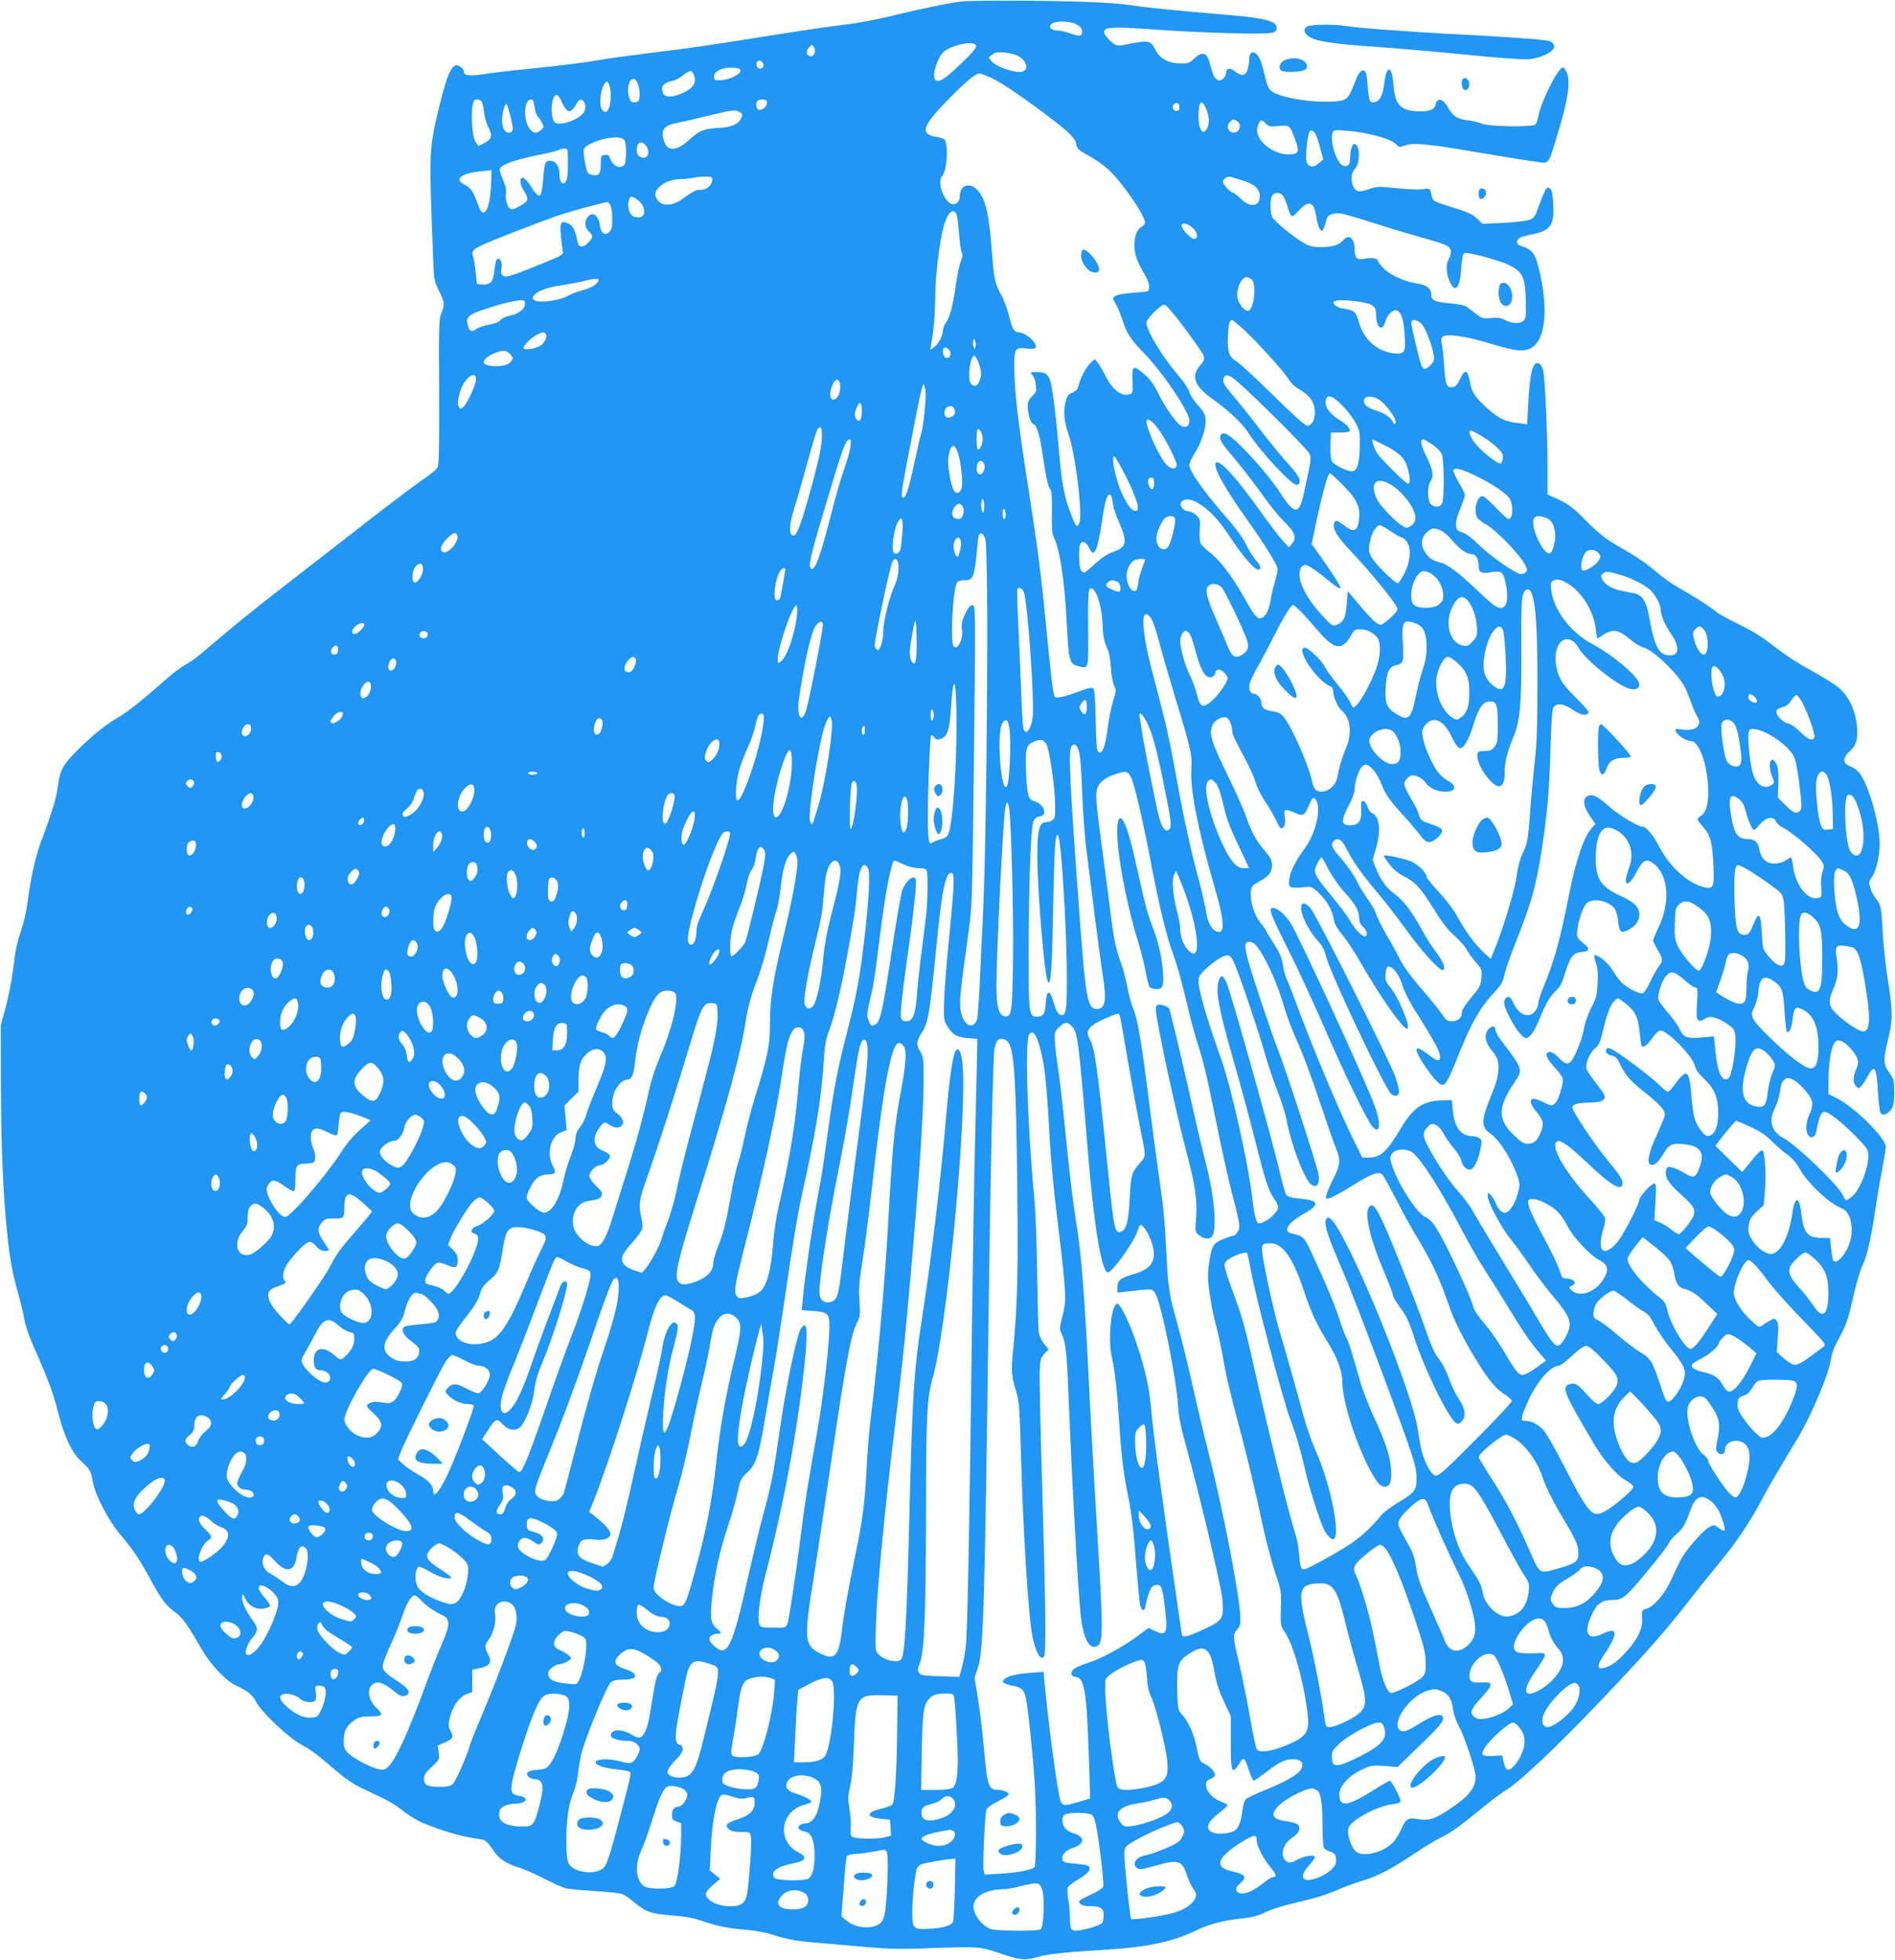 <?xml version="1.0" standalone="no"?>
<!DOCTYPE svg PUBLIC "-//W3C//DTD SVG 20010904//EN"
 "http://www.w3.org/TR/2001/REC-SVG-20010904/DTD/svg10.dtd">
<svg version="1.0" xmlns="http://www.w3.org/2000/svg"
 width="1238pt" height="1280pt" viewBox="0 0 1238 1280"
 preserveAspectRatio="xMidYMid meet">
<g transform="translate(0,1280) scale(0.1,-0.1)"
fill="#2196f3" stroke="none">
<path d="M6277 12790 c-84 -10 -283 -52 -437 -90 -128 -32 -248 -53 -390 -70
-52 -6 -248 -35 -435 -65 -402 -64 -483 -76 -760 -110 -115 -14 -248 -32 -295
-40 -140 -24 -293 -43 -510 -65 -113 -11 -245 -27 -294 -35 -92 -14 -126 -9
-126 20 0 8 -10 21 -22 29 -49 35 -80 -22 -137 -255 -63 -255 -66 -300 -52
-714 7 -198 14 -379 17 -403 3 -23 18 -68 35 -98 34 -65 35 -87 12 -140 -15
-35 -17 -85 -14 -508 1 -329 -1 -477 -9 -495 -6 -15 -45 -48 -88 -77 -42 -27
-219 -160 -392 -295 -173 -135 -415 -323 -538 -418 -199 -154 -318 -251 -526
-428 -33 -29 -79 -61 -101 -72 -22 -11 -71 -47 -110 -80 -181 -159 -265 -226
-328 -263 -85 -50 -160 -109 -260 -207 -103 -100 -125 -138 -138 -241 -10 -79
-33 -158 -113 -373 -36 -99 -65 -228 -86 -392 -7 -49 -22 -121 -35 -160 -36
-109 -43 -141 -60 -280 -9 -71 -31 -182 -48 -245 l-32 -115 1 -390 c1 -398 14
-709 40 -962 17 -172 35 -269 74 -405 16 -57 34 -132 39 -166 6 -36 33 -114
62 -180 99 -224 126 -298 157 -421 41 -163 92 -270 152 -324 55 -49 65 -67 75
-127 15 -93 103 -262 188 -361 77 -91 120 -155 188 -281 71 -132 106 -178 164
-218 44 -31 83 -85 170 -237 60 -105 159 -210 230 -243 76 -36 104 -58 127
-103 34 -67 211 -235 296 -281 69 -38 95 -57 249 -189 37 -32 101 -74 141 -93
39 -19 105 -50 145 -69 39 -19 94 -53 122 -76 27 -22 76 -54 108 -71 80 -40
247 -94 332 -108 39 -6 80 -13 92 -16 14 -2 38 -27 60 -61 41 -62 84 -92 173
-120 30 -9 102 -41 160 -70 57 -29 120 -58 140 -64 19 -6 105 -14 190 -19 85
-5 168 -14 185 -20 16 -6 53 -31 81 -56 73 -61 107 -73 243 -84 88 -6 141 -16
207 -39 98 -33 166 -46 294 -56 47 -4 117 -17 155 -30 76 -26 153 -41 255 -50
36 -3 171 -15 300 -26 196 -18 269 -20 440 -14 350 13 361 12 480 -28 146 -50
171 -52 260 -28 72 20 163 30 495 51 236 16 404 54 545 125 72 36 177 64 283
74 76 8 112 17 162 41 35 17 110 42 167 55 183 44 221 56 313 95 50 21 124 48
165 60 90 26 181 74 343 182 67 45 150 94 184 109 38 18 115 73 203 146 78 65
168 134 201 153 84 50 338 290 614 580 293 308 416 447 560 631 62 80 160 202
216 270 115 139 200 266 279 414 47 89 107 192 235 403 87 144 199 408 216
511 4 30 17 70 27 90 11 20 33 63 50 96 17 33 39 94 48 135 33 149 64 260 83
297 26 53 57 184 81 353 12 80 32 201 46 270 13 69 24 136 24 150 0 57 -205
260 -319 317 l-56 28 1 111 c2 115 21 211 48 233 22 18 68 -9 111 -65 39 -52
42 -68 20 -121 -20 -46 -19 -88 1 -108 15 -15 18 -15 32 -1 8 8 27 36 41 62
48 89 60 71 70 -103 4 -68 12 -128 18 -134 17 -17 44 -7 67 24 17 24 21 43 21
112 0 78 -2 86 -32 129 -40 57 -41 81 -8 218 31 129 31 184 0 378 -14 85 -30
227 -35 315 -9 174 -12 186 -46 228 -13 15 -29 46 -35 68 -11 36 -10 43 9 69
28 38 52 138 52 220 0 128 -70 376 -128 456 -16 21 -41 41 -62 48 -52 16 -54
56 -5 100 45 42 55 82 45 176 -10 94 -56 187 -116 237 -24 21 -97 67 -162 103
-130 72 -177 104 -302 199 -48 37 -132 87 -195 116 -60 29 -123 63 -140 77
-46 38 -141 99 -236 152 -47 26 -117 75 -155 108 -73 63 -122 96 -269 181 -67
39 -116 78 -192 155 -85 86 -116 109 -178 138 l-75 35 0 188 c0 202 -16 565
-28 620 -4 19 -15 39 -25 45 -41 25 -63 -53 -73 -259 l-7 -136 -56 7 c-89 11
-127 29 -202 95 -79 71 -104 107 -114 164 -16 92 -33 100 -67 28 -16 -34 -30
-49 -46 -51 -42 -6 -50 12 -57 136 -4 64 -11 130 -16 146 -6 20 -5 34 3 44 22
26 146 9 314 -42 167 -51 222 -56 271 -26 93 56 110 263 43 529 -21 83 -44
113 -100 130 -29 9 -40 17 -40 32 0 22 28 35 102 49 116 22 142 60 136 192 -3
61 -9 93 -19 104 -14 13 -17 13 -29 -1 -7 -8 -27 -55 -44 -103 -30 -82 -33
-88 -69 -99 -20 -7 -97 -15 -170 -19 l-132 -6 -35 34 c-27 27 -59 42 -140 67
-145 45 -149 47 -156 78 -12 55 -11 55 -60 47 -25 -3 -102 -1 -171 7 -114 12
-130 11 -173 -4 -26 -9 -57 -17 -68 -17 -50 0 -71 103 -31 146 38 40 34 164
-4 164 -14 0 -27 -47 -27 -101 0 -37 -22 -54 -50 -39 -40 22 -82 157 -65 210
7 22 10 23 94 16 139 -10 299 -56 327 -93 11 -15 17 -16 46 -5 59 21 148 14
450 -38 161 -27 337 -56 391 -63 117 -16 96 -40 167 192 62 200 81 328 57 384
-9 20 -21 37 -26 37 -31 0 -142 -219 -160 -315 -5 -26 -14 -52 -20 -58 -19
-19 -306 -14 -353 6 -20 8 -63 19 -95 22 -64 8 -92 27 -126 87 -31 56 -70 62
-79 13 -5 -32 -46 -46 -120 -42 -112 7 -146 46 -155 178 -9 123 -44 128 -59 8
-10 -79 -28 -117 -59 -125 -36 -9 -41 1 -49 97 -7 89 -13 109 -31 109 -19 0
-32 -20 -63 -100 -37 -98 -50 -105 -197 -104 -115 2 -242 23 -311 53 -45 20
-52 34 -78 145 -17 74 -37 113 -63 123 -19 8 -33 -14 -33 -53 0 -17 -5 -45
-11 -63 -14 -38 -38 -40 -83 -6 -34 26 -56 20 -56 -15 0 -9 -9 -25 -19 -34
-28 -25 -57 -6 -72 47 -25 93 -34 112 -58 115 -16 3 -34 -7 -58 -29 -30 -30
-40 -34 -91 -33 -80 0 -136 31 -164 90 -28 57 -49 62 -161 39 -87 -17 -89 -17
-115 2 -14 11 -35 31 -45 46 -17 22 -18 29 -7 42 16 19 92 19 350 0 107 -8
317 -18 467 -22 287 -6 303 -4 303 38 0 42 -86 63 -347 84 -278 23 -501 45
-563 55 -127 21 -317 31 -690 35 -217 2 -426 0 -463 -5z m753 -148 c23 -11 36
-25 38 -41 6 -38 -10 -42 -71 -21 -31 11 -67 20 -81 20 -53 0 -75 28 -38 49
27 16 114 13 152 -7z m-661 -131 c21 -13 3 -38 -104 -139 -96 -93 -139 -117
-156 -91 -21 31 15 143 57 181 45 39 170 70 203 49z m-1046 -52 c-7 -24 -17
-31 -37 -23 -21 8 -20 33 1 56 16 18 18 18 29 3 7 -9 10 -25 7 -36z m1325 -23
c69 -36 77 -106 13 -106 -54 0 -159 39 -181 68 l-21 27 23 18 c18 16 34 18 79
14 31 -3 70 -12 87 -21z m-1662 -71 c-3 -9 -14 -15 -23 -13 -22 4 -30 38 -11
49 18 11 43 -15 34 -36z m-148 -26 c4 -23 -79 -62 -132 -63 -37 -1 -41 1 -41
24 0 35 54 61 120 58 37 -2 51 -7 53 -19z m-304 -32 c17 -46 -3 -79 -63 -109
-69 -35 -128 -38 -140 -6 -17 45 3 68 70 82 14 3 43 19 64 36 44 35 56 34 69
-3z m1941 -15 c72 -35 184 -110 360 -242 153 -115 192 -154 197 -195 3 -25 14
-35 78 -71 41 -22 99 -62 128 -88 90 -83 242 -301 242 -350 0 -8 -9 -20 -20
-26 -45 -24 -62 -108 -39 -195 6 -22 29 -70 51 -107 27 -45 38 -76 36 -95 -3
-25 -7 -28 -43 -30 -107 -7 -165 -16 -181 -27 -16 -13 -16 -15 3 -47 12 -19
31 -65 44 -104 28 -88 56 -133 131 -209 130 -131 308 -395 308 -453 0 -32 -16
-46 -44 -39 -31 8 -112 118 -162 223 -25 51 -50 86 -87 118 -73 64 -83 59 -78
-42 3 -75 2 -81 -18 -88 -56 -17 -113 28 -164 130 -14 28 -34 61 -45 75 l-20
25 -30 -28 c-29 -28 -66 -99 -77 -149 -4 -19 -16 -32 -39 -42 -29 -12 -35 -21
-46 -66 -14 -60 -8 -122 20 -204 46 -129 95 -530 71 -582 -16 -36 -23 -26 -61
76 -40 107 -54 187 -74 420 -23 263 -44 417 -61 450 -17 33 -33 40 -87 40 -40
0 -41 0 -23 -20 9 -10 20 -39 22 -64 5 -38 2 -48 -19 -68 -14 -13 -28 -33 -32
-46 -10 -30 12 -132 30 -139 28 -10 44 -63 65 -200 23 -155 36 -211 52 -232 8
-9 11 -58 9 -148 -1 -100 1 -141 12 -161 40 -77 72 -292 86 -577 12 -231 17
-251 72 -265 72 -20 69 -29 67 245 -2 185 1 249 10 258 32 31 80 -99 84 -231
3 -74 9 -109 27 -147 15 -34 24 -75 27 -130 2 -44 11 -97 20 -118 16 -36 15
-41 -5 -105 -12 -37 -28 -118 -36 -179 -15 -120 -36 -174 -61 -153 -10 8 -14
58 -17 205 -2 138 -7 198 -15 207 -10 9 -26 7 -75 -11 -108 -41 -170 -55 -178
-41 -10 17 -25 137 -55 455 -31 323 -55 510 -105 830 -78 501 -100 677 -103
846 -3 143 2 152 78 143 35 -4 55 -3 60 5 17 28 -64 101 -112 101 -28 0 -41
24 -64 118 -11 41 -32 98 -48 126 -40 70 -48 108 -61 281 -18 247 -40 341 -92
401 -51 58 -118 36 -118 -38 0 -34 -23 -58 -51 -51 -52 14 -99 144 -65 182 31
35 43 175 20 236 -3 7 -26 16 -52 20 -115 17 -100 68 72 244 117 120 179 171
205 171 9 0 43 -13 76 -28z m-2304 -51 c6 -20 9 -52 7 -71 -2 -29 -7 -35 -30
-38 -22 -3 -28 2 -38 33 -19 58 3 131 36 118 7 -3 19 -21 25 -42z m-181 -62
c0 -96 -32 -141 -61 -87 -15 28 -5 122 17 156 16 24 17 25 30 7 8 -11 14 -44
14 -76z m-321 -42 c24 -56 45 -74 67 -56 8 7 22 25 30 41 18 35 41 36 54 2 15
-39 -7 -75 -61 -102 -59 -29 -114 -38 -133 -22 -35 28 -26 180 10 180 8 0 23
-19 33 -43z m-521 -4 c5 -10 12 -41 15 -70 3 -28 15 -70 27 -93 29 -56 23 -79
-24 -103 l-39 -21 -17 22 c-29 35 -38 231 -13 275 8 14 42 7 51 -10z m337 5
c2 -7 6 -30 10 -50 3 -21 12 -43 19 -50 16 -17 36 -53 36 -67 0 -6 -11 -18
-25 -27 -23 -15 -27 -15 -50 0 -38 25 -57 122 -35 180 10 27 38 35 45 14z
m1525 -7 c0 -43 -61 -68 -68 -28 -6 32 6 47 38 47 23 0 30 -4 30 -19z m-1676
-87 c9 -34 16 -72 16 -83 0 -29 -26 -37 -50 -16 -23 21 -27 85 -8 147 14 46
19 39 42 -48z m4371 55 c0 -17 -6 -24 -20 -24 -23 0 -33 34 -13 46 20 13 33 5
33 -22z m169 3 c23 -45 30 -99 16 -132 -26 -63 -60 -25 -60 69 0 93 16 116 44
63z m-3039 -36 c18 -13 18 -16 5 -41 -21 -40 -63 -56 -151 -61 -88 -4 -121
-17 -184 -75 -80 -74 -142 -81 -164 -18 -28 82 -9 109 94 129 33 6 112 24 175
40 178 44 198 46 225 26z m3246 -56 c25 -14 25 -56 -1 -70 -44 -23 -80 29 -44
64 18 19 20 19 45 6z m272 -33 c72 6 73 6 105 -80 30 -79 28 -94 -7 -102 -114
-25 -263 88 -235 177 13 46 25 51 51 24 21 -23 28 -25 86 -19z m244 -59 c7
-14 21 -56 30 -93 l18 -67 -29 -24 c-36 -31 -67 -28 -80 9 -10 27 5 174 20
198 9 15 28 5 41 -23z m-4519 -31 c16 -13 16 -149 0 -165 -29 -29 -77 -5 -93
46 -5 18 -13 22 -33 20 -26 -3 -27 -6 -27 -62 0 -65 -15 -80 -65 -66 -22 6
-26 15 -39 83 -10 59 -10 81 -2 91 20 24 100 57 159 65 58 7 78 5 100 -12z
m128 -25 c39 -26 39 -92 0 -92 -28 0 -46 18 -46 46 0 47 18 65 46 46z m-496
-130 c0 -70 -4 -104 -14 -118 -21 -28 -40 -4 -41 50 0 50 -25 86 -61 86 -32 0
-37 -12 -45 -118 -4 -52 -12 -99 -19 -105 -12 -13 -30 4 -73 73 -13 19 -30 36
-40 38 -26 5 -22 -41 9 -90 30 -47 26 -62 -22 -89 -60 -35 -73 -34 -90 6 -9
22 -12 49 -9 69 5 23 -1 50 -20 95 -24 58 -25 64 -10 81 20 22 119 54 254 80
58 12 112 25 120 30 9 5 26 10 39 10 21 0 22 -3 22 -98z m-502 -144 c-9 -164
-49 -228 -83 -130 -31 89 -49 116 -88 135 -73 34 -29 74 97 87 39 4 73 8 75 9
2 0 2 -45 -1 -101z m1444 32 c-3 -33 -37 -60 -76 -60 -31 0 -41 -5 -126 -65
-57 -39 -122 -42 -151 -6 -26 32 -24 58 9 91 31 31 85 50 147 51 22 0 58 4 80
9 22 4 58 7 80 7 36 -2 40 -4 37 -27z m3470 0 c74 -23 108 -54 108 -101 0 -68
-61 -78 -122 -19 -23 22 -45 40 -49 40 -17 0 -69 53 -69 70 0 22 28 41 50 35
8 -2 45 -14 82 -25z m262 -102 c7 -13 19 -41 26 -63 26 -82 27 -83 74 -31 68
73 101 61 116 -45 5 -34 16 -69 24 -77 13 -14 16 -13 25 9 5 13 12 37 16 52 7
35 45 50 100 42 22 -4 121 -33 220 -65 99 -32 240 -74 313 -94 73 -20 144 -43
157 -52 28 -18 31 -47 10 -84 -20 -35 -18 -97 5 -147 37 -83 68 -47 77 89 4
62 10 91 20 95 23 9 235 -49 297 -81 85 -44 100 -77 104 -227 3 -98 1 -118
-13 -132 -22 -23 -77 -21 -121 2 -27 15 -48 18 -92 14 -53 -5 -60 -3 -101 29
-24 18 -52 39 -62 46 -10 8 -59 17 -108 21 -96 8 -121 20 -121 56 0 43 -30 65
-100 75 -77 11 -180 60 -221 107 -16 19 -29 38 -29 42 0 15 -43 20 -85 11 -49
-11 -65 4 -65 63 0 68 -38 101 -71 61 -27 -32 -73 -48 -144 -48 -59 0 -78 4
-117 27 -76 44 -198 146 -208 173 -13 33 -13 110 0 135 15 26 56 25 74 -3z
m-4190 -53 c10 -14 16 -38 14 -53 -3 -29 -23 -38 -63 -28 -32 8 -51 68 -36
109 10 27 12 27 39 13 16 -8 37 -27 46 -41z m-204 -11 c6 -14 10 -54 10 -88 0
-51 -4 -66 -21 -82 -28 -25 -52 -8 -60 44 -9 71 -53 96 -84 48 -19 -28 -12
-67 16 -92 25 -23 24 -34 -6 -67 -34 -36 -63 -36 -71 1 -17 81 -30 107 -57
120 -51 25 -61 12 -53 -75 4 -42 9 -88 12 -102 5 -26 1 -28 -148 -88 -203 -82
-225 -88 -244 -72 -10 8 -13 21 -9 40 8 36 -2 69 -20 69 -14 0 -17 -12 -29
-105 -7 -48 -29 -67 -76 -63 l-35 3 -7 75 c-4 41 -11 86 -16 100 -13 36 -6 48
49 75 54 28 390 158 514 200 83 28 290 84 313 85 7 0 17 -12 22 -26z m2258
-51 c5 -10 13 -65 17 -122 4 -57 12 -114 17 -127 8 -17 7 -33 -6 -64 -9 -22
-23 -91 -32 -153 -18 -133 -39 -212 -65 -245 -10 -14 -19 -37 -19 -51 0 -34
-31 -91 -60 -110 l-23 -16 7 40 c17 96 25 189 26 310 0 130 27 349 54 453 24
90 62 128 84 85z m1541 -89 c36 -30 43 -74 12 -74 -21 0 -81 63 -81 85 0 23
35 18 69 -11z m387 -338 c36 -27 16 -206 -23 -206 -24 0 -61 46 -68 83 -11 57
24 137 59 137 7 0 21 -6 32 -14z m-4266 -3 c-1 -26 -39 -51 -106 -69 -32 -8
-72 -23 -88 -33 -56 -34 -192 -53 -226 -31 -12 7 -12 14 -4 27 18 30 84 55
184 70 52 8 118 20 145 28 59 15 95 18 95 8z m-480 -156 c0 -34 -42 -68 -97
-78 -28 -6 -54 -17 -63 -29 -10 -13 -35 -23 -73 -30 -32 -5 -70 -18 -86 -29
-32 -23 -44 -16 -56 31 -12 46 8 64 107 97 108 36 201 59 241 60 22 1 27 -3
27 -22z m5445 13 c96 -14 115 -29 115 -86 0 -85 41 -115 60 -45 13 49 54 85
80 71 27 -14 41 -64 47 -162 7 -109 -1 -122 -67 -116 -109 11 -197 86 -230
197 -22 77 -31 84 -101 95 -43 7 -75 29 -65 44 9 15 68 15 161 2z m-1136 -173
c63 -84 119 -165 124 -180 7 -23 4 -33 -22 -63 -62 -70 -38 -136 79 -219 107
-76 198 -161 238 -225 79 -124 288 -347 316 -337 35 13 17 56 -53 132 -39 41
-121 141 -183 222 -62 82 -143 183 -180 226 -67 78 -76 98 -59 126 8 12 14 12
43 1 41 -17 503 -472 516 -509 6 -17 4 -47 -4 -86 -8 -33 -22 -102 -33 -154
-32 -156 -61 -158 -155 -13 -34 54 -106 144 -158 202 -155 172 -218 218 -235
174 -9 -23 8 -51 92 -149 42 -49 119 -149 171 -221 51 -73 120 -158 153 -190
71 -69 84 -106 52 -144 l-21 -25 -41 45 c-23 25 -88 111 -145 191 -162 226
-266 340 -291 316 -22 -23 58 -167 210 -379 100 -140 180 -268 192 -306 4 -13
-2 -47 -14 -85 -11 -34 -25 -91 -30 -127 -11 -70 -36 -113 -68 -118 -22 -3
-41 22 -118 158 -68 120 -149 225 -210 271 -28 21 -56 49 -62 61 -5 13 -8 53
-5 90 4 61 2 69 -21 92 -15 14 -37 26 -50 26 -33 0 -65 36 -51 58 17 27 60 26
107 -1 78 -46 136 -108 221 -236 78 -117 151 -201 175 -201 25 0 19 24 -14 61
-20 23 -49 69 -64 103 -17 37 -59 96 -107 151 -159 180 -264 327 -264 368 0
12 16 47 35 77 54 84 85 202 66 251 -5 14 -28 45 -50 69 -23 25 -46 61 -51 81
-6 20 -33 62 -62 95 -109 125 -218 303 -218 357 0 25 93 117 117 117 11 0 62
-59 132 -153z m386 -9 c87 -80 257 -268 293 -324 16 -27 45 -53 74 -69 27 -15
59 -43 73 -63 44 -64 27 -172 -26 -172 -13 0 -95 74 -227 204 -114 112 -221
211 -239 219 -42 22 -57 69 -51 166 4 76 11 101 27 101 5 0 39 -28 76 -62z
m1159 40 c26 -24 74 -145 83 -210 4 -30 0 -42 -21 -62 -35 -36 -53 -33 -65 12
-26 92 -61 245 -61 262 0 27 32 26 64 -2z m-5719 -69 c13 -20 -6 -60 -38 -79
-29 -18 -107 -28 -107 -15 0 17 38 59 74 80 45 27 61 30 71 14z m2808 -86 c-6
-15 -7 -15 -13 3 -4 10 -5 27 -2 38 5 18 6 18 13 -2 5 -12 5 -30 2 -39z m-175
-15 c17 -17 15 -48 -4 -55 -19 -7 -34 13 -34 45 0 24 19 29 38 10z m-2868 -28
c11 -11 20 -24 20 -30 0 -5 -9 -19 -20 -30 -31 -31 -170 -28 -170 5 0 18 34
45 77 61 52 18 70 17 93 -6z m3070 -80 c13 -45 12 -60 -1 -99 -13 -37 -43 -42
-60 -9 -14 25 -7 125 11 158 12 23 13 23 26 5 8 -11 19 -35 24 -55z m-3290
-88 c0 -33 -59 -161 -84 -181 -15 -13 -19 -13 -27 0 -12 20 -11 34 7 101 24
86 104 147 104 80z m2374 -18 c17 -44 -7 -114 -39 -114 -23 0 -28 40 -10 86
17 45 38 57 49 28z m557 -185 c-6 -65 -15 -129 -21 -143 -5 -14 -25 -100 -45
-192 -37 -174 -57 -234 -74 -234 -17 0 -13 36 25 232 19 100 46 242 60 313 14
72 30 146 36 165 l11 35 10 -29 c7 -20 6 -69 -2 -147z m2727 34 c32 -32 71
-83 87 -113 28 -52 30 -61 28 -157 -2 -112 -15 -156 -50 -161 -28 -4 -119 42
-133 68 -6 11 -10 57 -8 103 l3 82 56 0 c32 0 60 3 64 7 13 12 -15 46 -59 72
-57 33 -96 80 -96 115 0 61 38 55 108 -16z m231 43 c53 -28 137 -144 116 -163
-4 -5 -10 -2 -13 6 -10 30 -50 59 -103 76 -62 20 -89 40 -89 66 0 30 44 38 89
15z m-3369 -80 c0 -59 -15 -80 -37 -51 -13 19 -11 42 9 83 18 36 28 25 28 -32z
m608 2 c2 -19 -3 -30 -18 -38 -29 -16 -50 -6 -50 24 0 48 63 61 68 14z m1324
-113 c54 -72 133 -228 125 -248 -10 -25 -40 -21 -69 11 -42 44 -128 232 -128
279 0 28 35 7 72 -42z m-2192 -51 c0 -66 -24 -176 -87 -399 -55 -195 -80 -257
-102 -253 -28 5 -25 76 8 179 17 52 55 186 86 298 30 112 60 210 66 218 21 25
29 13 29 -43z m1050 -23 c-1 -36 -21 -76 -33 -64 -9 9 -9 118 0 127 13 13 33
-27 33 -63z m3268 16 c29 -17 71 -49 93 -70 32 -31 40 -45 37 -70 -2 -17 -8
-32 -14 -34 -18 -6 -129 82 -168 133 -39 51 -48 91 -18 80 9 -4 41 -21 70 -39z
m-4132 -65 c-3 -26 -21 -90 -40 -142 -19 -52 -52 -167 -75 -255 -77 -306 -116
-415 -141 -400 -21 13 -7 78 80 369 128 430 144 476 173 476 6 0 7 -18 3 -48z
m3484 13 c98 -49 137 -86 155 -148 18 -60 19 -107 4 -107 -14 0 -179 164 -203
201 -17 27 -38 89 -30 89 2 0 36 -16 74 -35z m316 3 c27 -18 55 -46 62 -61 17
-36 19 -295 2 -326 -13 -25 -47 -27 -72 -4 -23 21 -25 119 -3 149 24 32 17 74
-26 162 -37 77 -44 112 -20 112 5 0 31 -15 57 -32z m-3099 -53 c22 -64 37
-206 24 -237 -12 -33 -36 -36 -51 -9 -20 39 -41 166 -35 211 13 88 39 102 62
35z m1104 -168 c78 -159 93 -230 46 -211 -28 10 -76 94 -102 175 -30 95 -42
179 -26 179 6 0 43 -65 82 -143z m-933 96 c14 -24 -6 -75 -27 -71 -18 4 -25
29 -17 64 7 28 31 32 44 7z m3218 -83 c111 -54 202 -117 219 -151 24 -46 18
-129 -10 -129 -7 0 -44 34 -83 75 -39 41 -78 75 -86 75 -37 0 -61 -93 -36
-140 5 -10 33 -31 63 -48 59 -34 203 -180 243 -248 21 -36 24 -47 14 -59 -7
-8 -22 -15 -33 -15 -32 0 -205 121 -277 193 -42 42 -80 71 -105 79 -36 12 -40
17 -43 48 -2 23 8 62 28 107 16 40 30 80 30 89 0 10 -18 48 -41 85 -22 38 -38
73 -34 80 11 17 60 4 151 -41z m-874 -57 c101 -102 121 -153 102 -252 -11 -52
-35 -56 -88 -16 -53 40 -62 42 -71 16 -10 -34 21 -88 103 -173 143 -151 312
-360 312 -386 0 -20 -90 -102 -111 -102 -23 0 -64 40 -162 157 l-52 62 -7 -85
c-7 -91 -20 -117 -68 -136 -23 -9 -31 -3 -98 69 -85 92 -142 195 -142 257 0
44 13 66 40 66 17 0 74 -39 171 -119 29 -23 55 -38 57 -32 3 10 -54 100 -149
232 l-40 56 26 124 c44 208 80 339 94 339 3 0 41 -35 83 -77z m-1232 13 c0
-41 -15 -54 -29 -27 -18 33 -13 61 9 61 16 0 20 -7 20 -34z m1551 -14 c88 -57
168 -174 155 -228 -4 -13 -17 -31 -31 -40 -23 -15 -27 -15 -58 5 -43 26 -140
128 -159 166 -55 110 -7 160 93 97z m-1827 -84 c3 -13 7 -38 10 -56 3 -18 20
-65 37 -103 57 -132 51 -164 -43 -195 -33 -11 -70 -36 -113 -75 -34 -32 -67
-59 -73 -59 -6 0 -16 9 -22 19 -11 21 -14 139 -4 165 11 27 39 18 57 -19 9
-19 21 -35 27 -35 20 0 38 63 59 203 20 135 32 177 51 177 5 0 12 -10 14 -22z
m-834 -54 c0 -27 -4 -43 -10 -39 -5 3 -10 24 -10 46 0 21 5 39 10 39 6 0 10
-21 10 -46z m-139 -7 c7 -16 7 -31 0 -50 -9 -23 -16 -28 -39 -25 -33 4 -41 37
-18 74 21 30 43 31 57 1z m279 -48 c0 -16 -4 -29 -10 -29 -5 0 -10 16 -10 36
0 21 4 33 10 29 6 -3 10 -19 10 -36z m1106 -24 c9 -22 -25 -161 -45 -186 -35
-44 -87 7 -74 73 7 38 29 85 51 111 19 21 61 22 68 2z m2429 1 c36 -15 55 -57
55 -121 0 -44 -18 -102 -34 -108 -42 -16 -131 176 -105 225 12 22 38 23 84 4z
m-4210 -96 c-3 -41 -8 -87 -11 -102 -6 -30 -33 -45 -46 -26 -14 21 -1 134 22
186 29 64 43 41 35 -58z m3191 10 c33 -22 64 -40 71 -40 6 0 21 -12 33 -27 31
-40 25 -129 -15 -208 -17 -33 -35 -61 -42 -63 -18 -5 -158 133 -177 176 -16
34 -16 47 -6 95 11 57 42 107 64 107 7 0 40 -18 72 -40z m329 4 c18 -8 52 -38
75 -66 48 -56 94 -88 128 -88 25 0 42 -32 42 -80 0 -38 22 -49 78 -38 62 11
80 3 91 -40 41 -158 8 -233 -75 -170 -16 12 -73 64 -126 114 -105 98 -177 152
-218 160 -43 9 -74 28 -97 63 -33 48 -30 95 6 132 34 33 50 35 96 13z m-6428
-30 c15 -38 -57 -124 -92 -110 -26 10 -16 47 24 87 42 42 58 48 68 23z m3450
-25 c24 -69 11 -1962 -17 -2494 -6 -104 -14 -287 -19 -405 -5 -118 -14 -227
-19 -241 -25 -65 -84 -38 -103 47 -14 61 -10 108 47 514 25 181 26 204 36
1075 11 967 11 1055 -2 1069 -14 14 -36 -9 -60 -66 -17 -39 -20 -61 -15 -94 9
-61 -33 -139 -56 -103 -21 34 -4 363 22 411 7 13 22 18 49 18 34 0 42 4 56 31
9 18 19 75 24 138 4 58 11 114 15 124 11 26 28 16 42 -24z m-159 -19 c2 -13
-1 -42 -8 -64 -11 -38 -13 -39 -26 -21 -8 10 -14 35 -14 55 0 57 41 82 48 30z
m4162 -70 c18 -18 19 -23 6 -48 -15 -30 -90 -77 -106 -67 -25 15 1 116 32 128
26 11 49 6 68 -13z m-4576 -56 c13 -35 5 -104 -20 -160 -36 -81 -74 -235 -74
-301 0 -29 -7 -70 -15 -90 -12 -29 -18 -33 -30 -23 -8 7 -12 22 -10 38 34 197
101 505 116 535 12 21 25 22 33 1z m1616 9 c0 -4 -9 -30 -20 -58 -10 -27 -22
-71 -25 -97 -5 -39 -10 -48 -26 -48 -23 0 -49 52 -49 100 0 37 23 85 47 99 21
12 73 15 73 4z m-4717 -62 c-1 -37 -32 -86 -54 -86 -21 0 -17 80 6 105 28 31
50 21 48 -19z m2367 2 c-1 -23 -30 -185 -35 -193 -3 -6 -13 -10 -21 -10 -29 0
-8 154 26 195 13 16 30 20 30 8z m4219 -29 c54 -32 91 -113 77 -168 -3 -14
-20 -32 -36 -41 -38 -20 -119 -19 -148 1 -54 38 -4 224 61 224 10 0 31 -7 46
-16z m1245 -11 c71 -21 156 -66 190 -99 36 -37 66 -95 66 -131 0 -34 29 -98
70 -157 53 -78 50 -136 -7 -136 -75 0 -102 48 -139 250 -18 101 -44 143 -95
154 -13 3 -49 10 -79 16 -67 13 -116 41 -132 76 -11 22 -10 28 7 40 19 14 38
12 119 -13z m-340 -62 c87 -58 159 -180 171 -288 4 -35 9 -63 11 -63 2 0 20
11 40 25 59 40 101 32 178 -34 25 -22 63 -45 84 -50 60 -17 202 -149 260 -243
13 -20 33 -68 47 -107 13 -39 31 -81 39 -93 43 -60 0 -105 -90 -93 -55 7 -55
6 -44 -15 14 -26 68 -60 97 -60 56 0 113 -170 113 -335 0 -80 -16 -132 -45
-151 -14 -9 -25 -20 -25 -25 0 -4 17 -28 39 -53 46 -53 58 -98 65 -253 6 -141
0 -153 -70 -135 -102 27 -223 140 -286 266 -31 63 -83 126 -104 126 -31 0
-160 77 -223 134 -75 67 -109 83 -141 66 -32 -17 -26 -67 16 -128 l37 -53 -20
-22 c-55 -60 -106 -207 -153 -442 -59 -299 -96 -432 -164 -595 -20 -47 -36
-97 -36 -111 0 -15 -9 -38 -21 -53 -41 -52 -110 -23 -145 59 -15 38 -37 45
-52 18 -12 -20 -3 -52 31 -118 39 -77 85 -135 106 -135 25 0 55 43 88 123 41
102 69 150 107 185 28 26 41 52 61 117 33 107 53 133 107 137 48 4 58 20 27
45 -59 48 -61 53 -54 101 9 70 35 144 58 170 36 39 136 24 181 -27 12 -13 22
-45 27 -82 9 -78 17 -86 63 -64 74 35 98 105 54 160 -12 15 -51 41 -87 57
-142 64 -176 114 -176 253 0 140 36 213 96 198 108 -29 165 -145 124 -253 -9
-25 -19 -60 -22 -77 -9 -58 31 -34 68 41 42 83 67 93 119 50 91 -77 102 -252
25 -411 -19 -39 -35 -78 -35 -85 0 -7 14 -35 30 -63 36 -61 36 -68 5 -109 -13
-18 -38 -63 -55 -100 -17 -37 -38 -70 -47 -73 -23 -9 -118 43 -149 81 -14 17
-40 53 -57 81 -29 45 -98 98 -111 84 -3 -2 2 -25 10 -49 12 -33 15 -69 11
-134 -4 -78 -9 -97 -42 -159 -21 -40 -41 -98 -46 -131 -12 -71 -62 -197 -89
-221 -22 -20 -40 -12 -84 34 -30 31 -59 40 -71 21 -9 -14 12 -49 61 -102 26
-27 44 -57 44 -70 0 -39 -28 -129 -46 -149 -22 -24 -28 -24 -88 6 -84 41 -101
10 -36 -69 44 -53 48 -77 25 -133 -23 -55 -44 -73 -82 -73 -27 0 -45 10 -88
51 -112 106 -112 185 -1 350 56 83 55 87 -76 259 -27 34 -48 70 -48 81 0 28
-20 33 -43 10 -31 -31 -28 -82 9 -128 17 -21 36 -48 42 -60 19 -36 14 -117
-12 -185 -13 -35 -36 -94 -51 -132 -36 -97 -32 -142 17 -176 63 -42 145 -172
183 -287 16 -48 16 -55 -1 -113 -19 -68 -55 -120 -83 -120 -22 0 -45 25 -63
70 -8 19 -22 41 -31 49 -15 12 -17 11 -17 -11 0 -41 83 -198 147 -278 33 -41
92 -122 131 -180 39 -58 105 -145 147 -195 96 -112 120 -160 106 -212 -14 -48
-46 -102 -68 -110 -23 -9 -50 25 -135 170 -39 67 -142 237 -228 377 -86 140
-173 287 -195 325 -21 39 -68 102 -104 141 -71 76 -210 298 -218 350 -4 23 1
38 20 60 22 25 28 27 53 19 19 -7 38 -27 56 -60 14 -27 45 -70 67 -96 23 -27
44 -62 47 -78 8 -36 36 -64 61 -59 23 4 50 59 65 133 10 53 10 59 -7 71 -10 8
-32 14 -47 14 -74 0 -117 58 -127 170 l-6 65 -55 -1 c-132 -2 -197 -45 -282
-189 -89 -149 -129 -185 -207 -185 l-41 0 -49 98 c-98 196 -285 641 -391 932
-24 63 -48 127 -56 141 -7 15 -18 55 -23 89 -8 49 -22 80 -61 140 -27 42 -50
80 -50 84 0 4 -15 25 -33 47 -40 46 -70 137 -65 199 3 43 6 46 53 72 64 35 85
61 85 108 0 31 -9 49 -49 96 -55 64 -88 126 -121 224 -12 36 -60 144 -107 240
-122 250 -137 299 -111 355 14 32 62 58 88 50 19 -6 40 -52 40 -89 1 -22 14
-51 92 -196 25 -47 53 -111 62 -142 9 -32 37 -88 63 -125 25 -37 57 -92 70
-120 12 -29 27 -53 32 -53 21 0 31 29 25 74 -8 54 -1 57 67 27 52 -24 61 -18
91 51 22 52 32 58 48 29 32 -61 -6 -216 -76 -312 -61 -82 -96 -153 -102 -205
-4 -36 -1 -43 17 -49 12 -3 46 -3 75 0 54 7 55 7 101 -36 52 -48 89 -113 99
-175 5 -29 22 -59 54 -97 26 -31 81 -113 121 -184 140 -242 287 -449 307 -430
19 19 -64 214 -118 275 -24 29 -29 41 -26 80 2 25 8 47 14 49 27 9 74 -49 94
-116 11 -38 45 -107 76 -157 147 -232 182 -299 170 -329 -7 -19 -25 -11 -94
42 -53 40 -73 33 -46 -18 28 -55 90 -142 123 -173 48 -45 56 -34 147 192 75
187 133 289 212 375 59 63 69 80 81 132 7 33 39 125 71 205 102 254 133 366
169 590 38 239 53 407 60 665 5 176 11 267 19 283 19 34 65 29 128 -14 52 -36
93 -42 102 -16 2 6 -35 49 -82 95 -93 90 -121 139 -132 228 -12 106 39 178
103 147 15 -7 34 -27 42 -43 33 -70 238 -239 327 -270 45 -15 74 -5 74 26 0
45 -172 192 -311 265 -134 71 -247 217 -264 345 -6 44 -5 55 10 66 23 16 59 8
109 -26z m-2953 19 c18 -10 26 -49 13 -63 -8 -8 -76 20 -86 36 -8 13 17 37 40
37 7 0 22 -5 33 -10z m678 -33 c17 -14 141 -270 165 -340 18 -54 12 -76 -29
-103 -43 -28 -66 -15 -93 51 -13 33 -48 115 -78 183 -63 144 -74 191 -49 216
19 18 57 15 84 -7z m-1291 -32 c25 -54 72 -721 58 -821 -11 -81 -45 -122 -60
-71 -4 12 -11 137 -16 277 -6 140 -14 338 -19 440 -5 101 -7 188 -5 192 10 16
31 7 42 -17z m3321 -17 c26 -81 35 -235 35 -583 0 -277 -4 -393 -17 -505 -9
-80 -24 -232 -31 -338 -14 -181 -17 -198 -46 -260 -20 -43 -34 -94 -40 -142
-11 -97 -92 -364 -155 -514 l-16 -39 -37 34 c-72 68 -120 133 -186 252 -21 38
-73 106 -117 152 -43 47 -79 91 -79 99 0 26 -58 83 -103 101 -48 19 -177 46
-177 36 0 -3 17 -28 38 -56 24 -32 56 -59 90 -76 77 -38 114 -78 200 -217 54
-88 94 -139 135 -174 32 -28 66 -67 77 -87 10 -20 37 -58 60 -84 41 -46 42
-50 38 -102 -3 -40 -12 -63 -34 -90 -16 -20 -44 -54 -61 -76 -18 -22 -33 -51
-33 -64 0 -33 -26 -55 -65 -55 -30 0 -38 6 -69 53 -20 28 -80 103 -135 166
-63 72 -112 140 -135 185 -19 39 -60 114 -91 166 -30 52 -60 112 -65 132 -6
20 -30 63 -54 95 -24 32 -57 87 -74 123 -17 36 -61 98 -97 139 -68 75 -77 103
-44 124 26 16 46 1 75 -55 40 -80 97 -162 199 -283 51 -60 123 -153 160 -205
134 -186 257 -322 275 -304 15 15 -3 57 -56 127 -24 33 -61 89 -80 126 -65
120 -124 199 -175 236 -59 42 -101 99 -130 174 l-21 56 21 72 c34 116 25 209
-23 231 -13 5 -27 25 -32 43 -5 19 -17 35 -27 37 -14 3 -16 -5 -14 -56 3 -75
-17 -102 -74 -102 -58 0 -60 28 -10 124 24 44 41 91 41 110 0 48 27 130 49
150 15 14 24 15 40 7 29 -16 68 -71 86 -122 22 -60 54 -108 136 -196 39 -42
88 -100 110 -129 29 -39 46 -54 64 -54 30 0 85 46 85 71 0 20 -7 24 -92 54
-41 14 -49 22 -58 53 -5 20 -21 55 -35 77 -13 22 -34 59 -46 83 -19 40 -19 45
-5 67 9 13 24 26 35 30 25 8 76 -18 96 -49 29 -44 117 -70 169 -50 29 11 18
43 -22 63 -21 11 -51 36 -66 55 -38 51 -84 153 -98 218 -10 49 -9 59 6 82 48
74 121 52 173 -53 41 -83 56 -99 78 -81 23 19 49 73 75 159 31 97 57 135 96
139 51 5 59 -15 59 -149 0 -104 -2 -121 -21 -146 -18 -23 -29 -28 -65 -28 -41
0 -44 -2 -47 -28 -4 -35 27 -101 73 -154 65 -76 105 -61 105 40 0 71 15 130
59 239 43 106 52 213 50 578 -2 224 1 315 10 343 16 48 45 50 60 5z m-395 -81
c20 -40 30 -78 34 -125 4 -65 3 -69 -27 -101 -27 -29 -36 -33 -64 -27 -86 17
-122 146 -69 251 42 86 83 87 126 2z m-4414 -102 c-24 -132 -73 -251 -110
-263 -10 -4 -12 6 -7 45 7 65 71 259 99 303 22 35 22 35 26 10 2 -14 -1 -56
-8 -95z m3306 63 c28 -29 76 -84 108 -121 107 -125 157 -129 218 -18 14 26 23
31 53 31 41 0 81 -18 110 -50 26 -28 26 -114 1 -190 -40 -121 -126 -270 -155
-270 -4 0 -15 17 -23 38 -9 20 -46 72 -82 115 -36 43 -72 93 -80 110 -15 37
-108 127 -131 127 -67 0 80 -222 168 -253 10 -4 17 -17 17 -34 0 -34 31 -103
54 -122 59 -49 71 -150 30 -246 -24 -55 -46 -127 -59 -199 -9 -44 -57 -86 -98
-86 -42 0 -53 12 -67 75 -23 105 -134 353 -184 413 -20 23 -37 32 -76 37 -51
7 -70 24 -70 61 0 23 -29 54 -51 54 -22 0 -33 32 -24 68 3 15 30 70 60 122 29
52 76 142 105 200 54 107 105 190 118 190 4 0 30 -24 58 -52z m-988 -33 c11
-13 34 -79 52 -147 17 -68 68 -242 112 -388 101 -331 107 -361 101 -457 -9
-129 47 -408 153 -771 64 -219 68 -304 16 -287 -36 11 -63 61 -73 133 -5 37
-30 141 -54 232 -51 188 -97 404 -150 699 -20 112 -51 263 -70 335 -18 72 -54
212 -80 311 -71 273 -74 425 -7 340z m-1533 -263 c-5 -35 -9 -41 -20 -32 -24
20 -27 66 -10 162 8 51 19 102 23 113 9 26 15 -186 7 -243z m-609 223 c6 -13
-85 -477 -108 -558 -30 -102 -65 -49 -48 72 36 244 83 448 112 478 25 27 36
29 44 8z m3880 0 c45 -19 64 -64 64 -155 0 -48 -8 -92 -25 -142 -14 -40 -34
-118 -45 -173 -31 -152 -49 -168 -131 -116 -62 39 -73 71 -66 178 7 96 22 128
66 138 50 11 53 23 46 145 -10 143 4 162 91 125z m-6876 -4 c0 -18 -42 -61
-61 -61 -25 0 -24 21 1 48 20 22 60 30 60 13z m7442 -46 c4 -16 11 -94 15
-172 9 -201 -12 -242 -91 -173 -45 40 -60 87 -52 161 16 153 102 277 128 184z
m1307 16 c37 -37 37 -166 1 -166 -20 0 -48 44 -62 97 -11 42 -10 49 7 68 23
25 30 25 54 1z m-8334 -36 c0 -22 -31 -33 -47 -17 -17 17 -1 44 24 40 15 -2
23 -10 23 -23z m4979 3 c7 -13 24 -61 36 -108 36 -138 71 -191 112 -169 10 5
18 16 18 25 0 8 7 17 16 21 18 7 64 -33 64 -57 0 -24 -55 -103 -101 -145 -60
-54 -79 -47 -100 42 -10 39 -32 98 -49 131 -27 52 -59 167 -60 214 0 30 19 68
35 68 8 0 21 -10 29 -22z m-5566 -109 c-2 -16 -10 -24 -23 -24 -26 0 -31 28
-9 49 21 21 37 8 32 -25z m1946 -55 c3 -9 -1 -31 -10 -50 -12 -25 -23 -34 -40
-34 -31 0 -33 36 -3 74 23 29 44 34 53 10z m5363 -19 c61 -52 83 -105 82 -196
0 -90 -15 -135 -52 -163 -26 -19 -30 -19 -54 -6 -71 40 -122 164 -108 264 8
61 48 136 74 136 9 0 36 -16 58 -35z m-6930 9 c8 -21 -13 -64 -31 -64 -20 0
-25 20 -13 53 10 30 34 36 44 11z m8642 -56 c11 -12 26 -37 32 -55 20 -60 -8
-134 -45 -120 -16 6 -36 88 -36 146 0 56 16 66 49 29z m-8806 -117 c-1 -34
-27 -71 -49 -71 -21 0 -26 37 -10 69 27 51 62 52 59 2z m3826 -228 c1 -293
-23 -634 -50 -720 -9 -27 -18 -35 -52 -44 -23 -6 -48 -16 -55 -21 -21 -18 -26
-1 -30 100 -4 123 12 590 21 599 4 3 13 -2 21 -13 12 -15 19 -17 43 -9 42 15
56 56 65 190 16 255 36 212 37 -82z m5229 143 c4 -20 -17 -21 -43 -2 -12 8
-16 19 -12 31 7 16 9 16 30 2 12 -8 23 -22 25 -31z m302 -25 c38 -76 80 -200
73 -217 -10 -27 -44 -13 -91 35 -28 28 -60 51 -78 55 -49 11 -97 74 -71 94 7
5 25 12 40 16 17 4 36 20 49 41 11 19 26 35 34 35 7 0 27 -27 44 -59z m-4680
-15 c0 -54 -13 -66 -36 -31 -15 23 -15 27 0 50 24 37 36 31 36 -19z m-1000
-56 c0 -16 -4 -32 -10 -35 -6 -4 -10 10 -10 35 0 25 4 39 10 35 6 -3 10 -19
10 -35z m-3860 8 c-1 -39 -80 -85 -80 -48 0 4 9 19 21 34 21 27 59 36 59 14z
m2750 -26 c0 -129 -136 -552 -173 -539 -15 5 -11 99 8 183 8 33 32 100 55 149
22 48 45 111 51 139 14 70 26 96 44 96 10 0 15 -10 15 -28z m2489 -5 c41 -67
72 -173 121 -414 54 -265 57 -294 36 -312 -20 -17 -43 9 -61 72 -19 66 -99
466 -115 572 -6 44 -13 88 -15 98 -5 28 12 20 34 -16z m-2046 -8 c15 -57 -41
-414 -89 -569 -15 -47 -28 -91 -30 -97 -8 -29 -24 -10 -24 27 0 120 65 509
101 606 22 58 33 67 42 33z m-1499 -4 c8 -21 -4 -72 -20 -86 -30 -25 -45 21
-24 75 11 29 35 34 44 11z m2657 -31 c18 -79 6 -381 -15 -402 -37 -36 -65 342
-30 409 18 36 37 33 45 -7z m4737 11 c19 -23 32 -80 47 -200 8 -64 -8 -90 -48
-79 -16 3 -35 16 -43 28 -21 33 -48 225 -35 253 14 31 54 30 79 -2z m-9688
-35 c0 -30 -30 -57 -50 -45 -25 15 0 75 30 75 15 0 20 -7 20 -30z m4010 -10
c0 -16 -4 -30 -10 -30 -11 0 -14 43 -3 53 11 12 13 8 13 -23z m3441 0 c29 -16
59 -84 59 -135 0 -65 -13 -85 -56 -85 -60 0 -160 110 -147 161 14 51 95 84
144 59z m2476 -32 c83 -49 139 -103 157 -149 9 -23 24 -107 33 -186 15 -130
15 -146 1 -160 -22 -21 -46 -11 -98 43 l-45 45 3 95 c2 70 -2 102 -13 125 -35
66 -59 0 -29 -78 17 -44 17 -46 -1 -59 -46 -34 -100 -1 -123 73 -18 56 -37
233 -28 267 7 27 10 28 47 23 22 -3 65 -20 96 -39z m-6867 -58 c0 -36 -19 -77
-49 -104 -19 -17 -23 -18 -36 -5 -12 11 -13 22 -5 51 22 78 90 122 90 58z
m2137 -2 c20 -40 55 -281 56 -386 2 -82 0 -95 -17 -108 -11 -8 -30 -14 -43
-14 -44 0 -57 -53 -56 -235 2 -238 47 -771 69 -807 19 -31 27 71 34 477 8 399
15 507 33 478 21 -34 57 -624 57 -944 0 -205 -7 -240 -44 -226 -17 7 -27 26
-48 97 -20 70 -42 60 -46 -20 -3 -70 -16 -90 -58 -90 -52 0 -54 14 -54 415 1
465 14 824 32 862 9 19 22 29 41 31 52 6 30 78 -29 96 -46 14 -53 34 -60 181
-7 160 -1 189 48 210 45 20 70 15 85 -17z m211 -44 c9 -24 17 -128 22 -274 5
-129 18 -305 30 -390 11 -85 36 -281 55 -435 20 -154 42 -320 50 -370 26 -159
16 -215 -40 -215 -59 0 -72 69 -110 580 -69 938 -77 1114 -53 1138 19 19 32 9
46 -34z m-1875 -90 c-4 -151 -67 -354 -107 -341 -29 9 -15 147 31 297 51 169
79 186 76 44z m-3725 63 c4 -21 -16 -49 -29 -41 -5 3 -9 19 -9 35 0 24 4 30
17 27 10 -2 19 -11 21 -21z m2062 -117 c0 -5 -13 -10 -30 -10 -16 0 -30 5 -30
10 0 6 14 10 30 10 17 0 30 -4 30 -10z m3879 -27 c23 -47 76 -272 136 -588 50
-260 99 -461 139 -567 26 -68 66 -214 106 -388 12 -52 38 -144 57 -205 42
-134 57 -199 123 -525 28 -140 70 -331 94 -425 59 -227 61 -241 41 -271 -8
-13 -20 -24 -25 -24 -5 0 -34 -9 -65 -21 -67 -25 -80 -45 -96 -160 -10 -71
-10 -102 4 -200 9 -63 26 -149 37 -189 20 -72 33 -135 67 -319 8 -46 43 -188
77 -315 60 -222 109 -426 176 -736 18 -80 50 -198 71 -263 39 -113 40 -121 37
-230 -3 -111 -3 -113 29 -162 55 -86 116 -304 143 -507 19 -141 2 -169 -142
-229 -89 -37 -168 -48 -186 -26 -7 8 -28 106 -47 218 -19 112 -51 268 -70 347
-41 169 -42 188 -12 220 18 19 22 34 20 80 -4 142 -113 704 -209 1080 -30 118
-77 315 -104 439 -28 124 -70 296 -94 382 -59 209 -64 240 -76 480 -11 223
-18 287 -55 546 -13 94 -38 280 -55 415 -53 419 -77 564 -109 640 -11 25 -27
85 -36 134 -9 49 -27 118 -41 155 -30 78 -48 162 -64 291 -6 52 -29 226 -50
385 -51 379 -55 424 -41 468 13 40 56 71 124 93 65 20 75 17 96 -23z m4545 15
c20 -34 37 -140 39 -253 l2 -100 -33 -3 c-29 -3 -34 1 -47 31 -18 44 -38 236
-29 285 11 64 41 81 68 40z m-10667 -44 c3 -8 -1 -22 -9 -30 -13 -14 -17 -14
-32 1 -13 13 -14 20 -5 31 15 19 38 18 46 -2z m6673 -6 c20 -22 34 -63 64
-192 9 -38 37 -113 62 -165 26 -53 57 -120 70 -148 l24 -53 -34 0 c-43 0 -78
35 -122 122 -95 189 -150 408 -112 446 17 17 24 15 48 -10z m-2344 -14 c12
-46 -18 -268 -38 -289 -12 -12 -5 270 7 298 10 25 24 21 31 -9z m-2498 -21 c8
-56 -41 -153 -78 -153 -44 0 -36 91 12 146 34 38 61 41 66 7z m-330 -30 c6
-39 -33 -110 -77 -138 -22 -15 -45 -24 -50 -20 -19 11 -12 33 18 54 16 12 35
38 42 59 18 58 29 73 47 70 9 -2 18 -13 20 -25z m-1114 -18 c11 -31 -24 -85
-56 -85 -25 0 -24 40 3 74 23 29 44 34 53 11z m2751 6 c14 -24 -38 -191 -61
-191 -28 0 -13 146 19 188 11 14 33 16 42 3z m7708 -25 c9 -12 26 -56 38 -97
53 -174 10 -346 -62 -249 -31 42 -48 317 -22 363 8 14 31 7 46 -17z m-6187 -8
c11 -35 8 -160 -5 -192 -18 -45 -35 -18 -39 62 -6 103 24 191 44 130z m5438 1
c17 -13 31 -40 41 -77 20 -72 42 -122 54 -122 5 0 19 12 31 28 43 54 94 67
112 27 6 -13 26 -31 45 -40 66 -32 232 -177 258 -226 12 -21 12 -32 1 -64 -8
-23 -12 -62 -8 -101 4 -61 4 -63 -21 -69 -68 -17 -149 86 -163 210 -4 30 -10
55 -13 55 -3 0 -19 -9 -36 -20 -18 -12 -47 -20 -73 -20 -52 0 -86 31 -97 88
-9 52 -31 72 -76 72 -61 0 -87 30 -104 123 -29 151 -16 187 49 136z m-4771
-61 c14 -94 29 -692 25 -988 -4 -338 -9 -374 -52 -368 -41 6 -56 61 -56 202 0
208 41 1034 56 1150 8 58 20 59 27 4z m-2056 -68 c-7 -59 -55 -172 -71 -167
-20 7 -18 75 4 124 46 106 77 125 67 43z m-2159 -12 c-2 -13 -11 -24 -20 -26
-21 -4 -24 18 -6 36 19 19 30 14 26 -10z m204 -59 c-4 -51 -33 -103 -60 -107
-29 -4 -37 18 -22 62 13 41 56 89 73 83 7 -2 11 -18 9 -38z m626 -22 c4 -45
-13 -73 -34 -56 -15 12 -18 56 -8 84 12 30 39 12 42 -28z m612 3 c0 -16 -4
-30 -10 -30 -5 0 -10 14 -10 30 0 17 5 30 10 30 6 0 10 -13 10 -30z m-934 -5
c9 -23 -4 -61 -31 -92 l-24 -28 -1 45 c0 63 40 117 56 75z m1884 4 c0 -46
-118 -383 -181 -516 -25 -53 -39 -97 -39 -122 0 -50 -15 -91 -34 -91 -37 0
-28 72 35 286 58 201 134 395 171 442 13 15 48 16 48 1z m-1275 -59 c21 -23
13 -50 -14 -50 -23 0 -45 34 -37 56 8 20 30 17 51 -6z m-2215 -23 c0 -36 -30
-74 -49 -62 -15 9 -14 68 1 83 7 7 20 12 30 12 14 0 18 -8 18 -33z m2987 -95
c-3 -24 -12 -51 -20 -59 -14 -14 -17 -12 -31 15 -37 72 -6 161 38 109 14 -16
17 -32 13 -65z m727 65 c7 -11 7 -37 -2 -85 -16 -95 -112 -492 -124 -517 -16
-31 -80 -95 -90 -89 -12 7 -10 104 3 166 6 29 29 96 50 148 21 52 42 123 48
158 5 34 19 74 30 88 11 14 23 46 27 72 11 79 32 100 58 59z m216 -78 c0 -64
-38 -266 -95 -499 -66 -274 -85 -399 -85 -563 0 -136 -15 -209 -100 -482 -22
-71 -52 -184 -65 -250 -14 -66 -34 -145 -45 -176 -10 -31 -31 -123 -45 -205
-32 -182 -47 -242 -85 -338 -17 -41 -30 -88 -30 -104 0 -51 -39 -94 -105 -119
-73 -27 -99 -28 -121 -6 -30 31 -12 118 99 473 216 688 309 1026 341 1243 11
69 30 145 55 210 46 121 71 206 102 342 12 55 30 125 41 155 10 30 23 98 28
150 12 117 32 188 61 219 21 23 23 23 36 5 7 -10 13 -35 13 -55z m3471 -50
c24 -46 70 -111 107 -151 68 -75 92 -118 92 -168 0 -20 9 -39 25 -54 25 -24
32 -50 16 -60 -16 -10 -68 41 -99 98 -17 29 -67 97 -113 152 -94 113 -119 151
-119 179 0 19 34 85 44 85 3 0 24 -36 47 -81z m-3201 42 c22 -41 13 -99 -54
-354 -23 -89 -40 -182 -47 -260 -11 -140 -43 -287 -67 -318 -20 -24 -47 -18
-55 13 -8 30 17 183 57 348 55 228 57 238 67 359 10 126 20 175 44 209 20 27
41 28 55 3z m422 -6 c32 -15 71 -25 99 -25 33 0 49 -5 53 -16 9 -24 7 -199 -3
-289 -6 -44 -19 -152 -30 -240 -12 -88 -25 -212 -30 -276 -10 -137 -27 -179
-70 -179 -21 0 -30 6 -34 21 -7 27 6 150 43 413 37 255 60 474 53 493 -13 33
-61 -5 -88 -69 -8 -21 -40 -203 -70 -405 -58 -382 -74 -456 -105 -473 -27 -15
-30 -13 -45 23 -14 34 -12 49 18 177 16 67 21 103 58 395 33 266 74 475 93
475 2 0 28 -11 58 -25z m-2788 -1 c11 -30 6 -61 -15 -88 -17 -21 -24 -24 -35
-15 -16 13 -19 72 -4 100 13 23 46 25 54 3z m2557 -26 c15 -27 7 -191 -22
-442 -28 -248 -51 -377 -108 -599 -66 -253 -94 -396 -131 -667 -35 -258 -39
-285 -75 -475 -29 -159 -81 -513 -90 -626 l-7 -76 71 -5 c111 -8 115 -15 107
-163 -8 -147 -48 -469 -82 -653 -56 -314 -75 -434 -95 -591 -22 -180 -51 -384
-74 -526 -25 -150 -13 -135 -110 -135 -81 0 -86 1 -95 24 -13 34 5 179 35 297
121 461 216 969 260 1388 25 234 18 309 -23 242 -28 -47 -96 -371 -137 -654
-42 -296 -53 -353 -111 -567 -24 -91 -68 -273 -98 -406 -99 -444 -132 -514
-210 -453 -41 33 -52 60 -30 76 10 7 28 13 41 13 30 0 29 6 -6 35 -37 32 -43
65 -30 188 15 153 53 326 104 477 25 74 54 175 64 224 18 82 22 91 64 130 56
51 75 109 116 356 16 96 41 236 54 310 14 74 46 279 72 455 49 344 84 556 116
700 85 380 124 614 139 841 8 130 14 164 41 235 35 97 76 268 118 501 44 242
50 282 61 407 12 141 40 197 71 139z m5756 -13 c32 -19 94 -61 138 -93 77 -56
80 -60 88 -108 4 -27 9 -129 10 -228 2 -159 0 -180 -15 -189 -21 -14 -56 9
-102 67 -29 36 -31 44 -36 144 -6 117 -19 139 -46 75 -36 -84 -39 -88 -69 -88
-47 0 -57 34 -63 221 -5 174 1 234 23 234 7 0 40 -16 72 -35z m-9093 -52 c-23
-47 -57 -53 -62 -11 -2 19 5 36 23 54 24 24 28 25 42 11 14 -14 14 -19 -3 -54z
m9711 51 c39 -18 58 -58 86 -184 41 -185 13 -242 -81 -164 -19 16 -35 45 -45
77 -21 71 -31 237 -16 265 14 26 14 26 56 6z m-8678 -25 c17 -32 16 -121 -1
-144 -13 -18 -14 -17 -31 9 -23 35 -32 130 -15 151 17 20 32 15 47 -16z m4362
-86 c107 -279 124 -510 30 -405 -30 34 -49 88 -49 142 0 20 -9 68 -20 107 -25
92 -35 200 -21 236 6 15 12 27 14 27 2 0 23 -48 46 -107z m-1499 28 c0 -38
-14 -205 -31 -372 -17 -167 -31 -353 -32 -414 -2 -104 -1 -112 25 -152 35 -53
58 -66 133 -73 l60 -5 -3 -165 c-2 -91 -7 -318 -12 -505 -5 -187 -14 -725 -20
-1195 -15 -1246 -29 -2004 -40 -2097 -4 -44 -16 -109 -26 -143 l-17 -62 -124
4 c-108 3 -127 6 -138 22 -12 16 -11 25 6 69 28 71 38 335 39 1007 0 600 7
724 43 850 93 322 225 1695 196 2044 -7 86 -28 125 -48 88 -18 -34 -40 -187
-61 -437 -37 -430 -94 -904 -160 -1327 -49 -315 -61 -514 -80 -1303 -15 -628
-29 -874 -52 -902 -23 -28 -115 -6 -152 36 -18 20 -19 33 -13 199 9 249 58
749 127 1317 39 316 64 549 94 895 57 637 88 1090 90 1305 1 173 0 181 -23
218 -27 43 -24 71 14 127 38 58 50 129 90 535 38 388 61 505 100 505 12 0 15
-15 15 -69z m-4246 23 c18 -47 -12 -120 -35 -83 -19 30 -8 99 16 99 7 0 16 -7
19 -16z m1658 -16 c6 -16 5 -41 -1 -65 -15 -52 -26 -67 -45 -60 -12 5 -16 21
-16 66 0 33 3 67 6 76 10 25 46 14 56 -17z m-692 -106 c0 -31 -33 -140 -56
-183 -16 -31 -37 -42 -53 -26 -14 14 -14 104 0 148 16 45 57 89 86 89 19 0 23
-5 23 -28z m1148 -44 c-2 -25 -8 -33 -23 -33 -23 0 -32 30 -15 50 22 27 42 18
38 -17z m6989 -6 c67 -48 86 -79 91 -143 3 -39 -2 -84 -13 -127 -21 -78 -53
-152 -67 -152 -20 0 -112 107 -135 158 -22 47 -24 64 -21 153 3 95 4 102 30
124 31 27 65 23 115 -13z m-9830 -19 c2 -6 -4 -18 -13 -28 -21 -21 -38 -1 -23
28 11 19 30 19 36 0z m1282 3 c15 -18 -2 -56 -25 -56 -20 0 -28 24 -14 49 13
25 23 26 39 7z m1219 -28 c18 -18 14 -73 -7 -99 l-19 -24 -12 30 c-9 22 -9 40
0 68 12 39 19 44 38 25z m-1950 -31 c4 -30 -21 -67 -44 -67 -22 0 -28 47 -9
76 21 33 49 28 53 -9z m10036 3 c51 -45 60 -84 61 -255 0 -222 -13 -257 -83
-221 -22 11 -32 27 -41 62 -28 112 -38 370 -16 427 11 26 40 21 79 -13z
m-9800 -75 c9 -37 -3 -75 -24 -75 -21 0 -35 47 -25 80 9 29 41 25 49 -5z
m1456 -10 c16 -20 -12 -65 -40 -65 -25 0 -27 36 -3 62 20 22 27 22 43 3z m676
0 c19 -15 19 -15 0 -30 -11 -8 -25 -15 -31 -15 -6 0 -20 7 -31 15 -19 15 -19
15 0 30 11 8 25 15 31 15 6 0 20 -7 31 -15z m-1080 -40 c24 -37 31 -156 10
-174 -13 -11 -19 -11 -30 -1 -35 28 -52 154 -26 185 17 21 27 19 46 -10z m834
-15 c23 -84 -16 -154 -60 -110 -23 23 -21 52 6 118 18 44 41 41 54 -8z m-1212
-22 c29 -29 -6 -108 -43 -94 -14 5 -16 14 -12 42 6 35 22 64 36 64 4 0 12 -5
19 -12z m5514 -58 c52 -77 122 -240 157 -365 16 -57 55 -160 86 -227 32 -68
97 -242 145 -388 49 -146 98 -287 109 -313 30 -69 27 -106 -18 -195 -21 -42
-41 -90 -45 -106 -7 -27 -6 -28 21 -21 15 3 82 40 147 81 132 82 178 98 201
68 8 -11 47 -82 87 -159 39 -77 94 -178 123 -225 107 -177 154 -275 215 -450
38 -108 77 -189 151 -317 96 -162 149 -233 208 -272 30 -20 56 -42 59 -49 2
-7 -104 -121 -236 -253 -197 -199 -243 -240 -263 -237 -31 4 -84 109 -99 196
-5 34 -15 90 -21 125 -33 193 -288 851 -461 1188 -69 136 -107 187 -127 174
-30 -18 -7 -98 103 -350 65 -149 332 -856 429 -1135 40 -115 51 -159 51 -212
1 -81 -11 -97 -128 -166 -43 -26 -90 -62 -105 -81 -52 -67 -128 -137 -196
-183 -99 -65 -287 -168 -307 -168 -20 0 -25 17 -32 110 -2 36 -14 94 -26 130
-35 105 -173 659 -250 1004 -78 350 -89 389 -161 584 -27 72 -49 143 -49 157
0 18 10 31 33 45 38 24 105 46 113 37 4 -3 14 -50 24 -104 34 -191 212 -859
265 -998 33 -86 65 -197 95 -330 24 -106 96 -330 122 -380 9 -17 25 -38 36
-48 88 -80 21 319 -99 583 -21 47 -56 150 -78 230 -63 232 -119 428 -147 520
-33 109 -87 347 -109 474 -19 112 -17 116 47 116 78 0 148 -101 218 -315 45
-135 80 -212 152 -328 67 -109 98 -193 98 -270 0 -108 77 -361 162 -532 54
-107 83 -145 113 -145 36 0 48 32 43 114 -6 87 -39 186 -118 354 -32 70 -73
177 -89 237 -47 167 -72 248 -86 270 -7 11 -27 65 -45 120 -31 96 -87 230
-183 436 -46 99 -54 107 -129 123 -59 13 -25 69 74 125 113 64 110 89 -13 102
-58 5 -87 13 -95 24 -7 9 -27 78 -44 153 -52 221 -318 1169 -347 1234 -23 53
-40 55 -53 6 -19 -67 4 -183 96 -506 47 -163 112 -404 145 -535 66 -263 87
-327 124 -377 14 -19 25 -43 25 -55 0 -34 -84 -105 -124 -105 -19 0 -31 45
-46 175 -26 219 -137 717 -201 895 -93 260 -149 452 -149 510 0 29 8 44 43 77
57 55 117 93 145 93 18 0 28 -11 46 -52 35 -79 163 -458 197 -581 16 -60 52
-168 80 -240 28 -72 55 -156 61 -187 30 -170 124 -417 169 -440 34 -18 52 10
43 70 -7 49 -218 698 -267 820 -41 105 -152 435 -188 559 -33 118 -31 144 9
139 20 -2 37 -18 64 -58z m3865 24 c41 -8 65 -84 98 -306 28 -182 18 -256 -32
-243 -32 8 -104 57 -160 108 -55 51 -62 85 -30 157 33 75 40 124 27 204 -15
96 -9 102 97 80z m-7397 -24 c0 -30 -53 -100 -66 -88 -7 7 15 60 33 80 18 20
33 23 33 8z m6688 -36 c32 -21 43 -55 31 -96 -5 -18 -9 -62 -9 -98 0 -36 -3
-75 -6 -87 -12 -44 -60 -37 -152 20 l-41 26 28 78 c16 43 32 97 36 120 4 24
14 47 23 53 20 12 58 5 90 -16z m-7738 1 c15 -18 5 -65 -15 -65 -23 0 -38 36
-25 60 13 24 23 25 40 5z m-1802 -44 c5 -34 -27 -101 -48 -101 -30 0 -42 70
-19 111 15 29 63 22 67 -10z m1570 -3 c30 -30 2 -86 -38 -73 -34 11 -22 85 15
85 6 0 16 -5 23 -12z m703 -8 c26 -15 26 -66 -2 -80 -37 -20 -64 -9 -67 28 -2
19 -1 40 2 48 6 16 39 18 67 4z m-1152 -83 c34 -69 24 -145 -16 -130 -21 8
-63 101 -63 139 0 68 44 63 79 -9z m-786 18 c13 -46 -6 -85 -42 -85 -37 0 -55
22 -46 57 16 66 72 83 88 28z m357 20 c7 -8 15 -43 17 -78 6 -70 -8 -110 -35
-105 -29 6 -41 92 -21 161 11 40 20 45 39 22z m8413 -16 c12 -7 41 -29 64 -50
24 -22 50 -39 59 -39 15 0 16 -11 11 -97 -8 -121 -2 -135 48 -109 30 17 40 18
75 7 21 -6 58 -26 82 -44 41 -32 43 -35 46 -92 4 -74 -25 -240 -44 -256 -40
-33 -73 31 -86 168 l-11 104 -82 -7 c-97 -8 -115 -1 -144 58 -11 24 -45 71
-75 105 -30 35 -57 72 -61 83 -9 29 22 128 50 156 27 27 37 29 68 13z m-7125
-21 c17 -17 15 -103 -3 -138 -17 -34 -58 -49 -80 -30 -19 16 -19 61 0 107 27
65 57 87 83 61z m7761 -27 c53 -37 61 -59 69 -193 5 -70 11 -131 15 -135 15
-14 31 19 38 78 9 78 18 88 63 67 74 -36 106 -111 106 -248 0 -92 -14 -133
-46 -138 -33 -5 -137 71 -257 188 -137 132 -147 151 -117 210 12 23 24 68 27
99 9 99 37 118 102 72z m-8031 -23 c28 -28 2 -118 -33 -118 -33 0 -46 70 -19
108 17 25 34 28 52 10z m-1904 -40 c14 -23 -15 -84 -45 -93 -30 -10 -52 20
-44 60 9 52 64 72 89 33z m1625 -12 c7 -8 11 -27 9 -43 -3 -24 -8 -28 -33 -28
-25 0 -31 4 -33 26 -3 25 19 59 37 59 5 0 14 -6 20 -14z m1131 -1 c28 -34 -18
-232 -96 -412 -25 -58 -55 -144 -66 -191 -50 -223 -86 -353 -148 -552 -38
-118 -82 -260 -99 -315 -35 -114 -68 -178 -95 -183 -52 -10 -138 54 -157 118
-24 79 19 164 89 175 72 12 82 15 92 35 9 17 4 26 -35 64 -26 25 -45 53 -45
66 0 27 43 70 70 70 27 0 72 44 64 64 -3 8 -23 22 -45 30 -67 27 -73 89 -15
161 21 26 27 28 43 17 37 -25 64 -32 84 -22 31 17 24 55 -16 86 -31 23 -35 32
-35 71 0 73 53 153 102 153 26 0 38 31 48 123 12 106 41 213 85 318 45 108 73
139 124 139 22 0 44 -6 51 -15z m-2464 -60 c13 -53 -23 -140 -72 -171 -32 -22
-44 -10 -44 42 0 53 21 100 58 131 35 30 50 29 58 -2z m8670 -6 c67 -53 85
-88 95 -184 5 -48 11 -91 14 -95 10 -16 34 1 70 51 19 27 42 49 52 49 47 0
216 -173 227 -234 4 -21 24 -49 55 -78 71 -67 96 -125 96 -223 0 -83 -15 -129
-48 -149 -22 -14 -44 -1 -74 44 -33 47 -43 90 -53 219 -11 132 -24 158 -61
125 -12 -10 -35 -38 -51 -61 -16 -24 -35 -43 -42 -43 -6 0 -28 16 -47 36 -39
40 -195 162 -282 219 -42 28 -61 35 -69 27 -17 -17 -2 -40 32 -47 24 -5 36
-17 53 -54 36 -74 66 -108 159 -183 113 -90 141 -123 133 -157 -3 -14 -27 -70
-52 -125 -47 -100 -65 -178 -44 -190 23 -15 51 7 86 65 41 67 58 75 143 65
103 -12 130 -55 95 -151 -26 -69 -39 -73 -99 -36 -28 17 -65 34 -82 37 -28 6
-32 3 -38 -21 -10 -41 17 -84 102 -160 76 -68 90 -91 80 -130 -8 -30 -83 -125
-99 -125 -7 0 -29 14 -49 30 -20 17 -53 37 -74 46 l-36 15 7 120 c6 102 5 119
-8 119 -19 0 -97 -85 -97 -105 0 -27 -97 -216 -138 -270 -41 -54 -84 -77 -104
-57 -16 16 -13 77 7 136 9 27 14 58 11 71 -3 12 -47 66 -96 120 -168 181 -270
360 -215 381 23 9 82 -33 198 -144 156 -148 227 -189 227 -128 0 24 -18 51
-109 163 -85 104 -223 312 -219 332 4 20 38 29 120 30 46 1 71 6 82 17 20 19
13 34 -54 119 -26 33 -51 71 -55 83 -10 33 20 107 55 134 22 17 33 39 45 88
31 130 50 184 73 212 13 15 27 28 32 28 4 0 25 -14 46 -31z m-7804 -29 c20
-40 24 -140 6 -158 -26 -26 -78 41 -93 121 -14 75 54 104 87 37z m1876 -39 c3
-72 -18 -183 -80 -416 -21 -82 -68 -258 -103 -390 -35 -132 -73 -289 -85 -350
-12 -60 -37 -148 -55 -195 -19 -47 -37 -98 -41 -115 -9 -41 -69 -154 -102
-195 l-28 -33 -52 17 c-61 20 -86 51 -76 90 3 15 33 56 65 91 32 36 61 76 65
90 3 13 0 48 -7 77 -18 78 -13 114 32 239 71 199 175 518 283 875 80 266 92
288 150 282 31 -3 31 -3 34 -67z m-607 49 c27 -15 24 -36 -21 -128 -39 -81
-56 -96 -80 -67 -7 8 -30 20 -52 25 -43 12 -44 19 -8 90 38 75 106 109 161 80z
m-593 -53 c5 -25 -16 -47 -43 -47 -30 0 -38 22 -18 49 18 26 56 25 61 -2z
m-1164 -19 c3 -13 1 -51 -5 -85 -9 -50 -17 -68 -41 -88 -39 -33 -52 -28 -56
21 -5 51 12 106 44 144 31 36 49 38 58 8z m4990 14 c3 -5 17 -78 31 -163 31
-189 90 -511 116 -638 25 -122 25 -125 -15 -168 -53 -61 -58 -77 -66 -233 -8
-151 -21 -201 -56 -214 -40 -15 -46 11 -84 384 -68 676 -87 818 -121 874 -32
54 -6 88 107 136 76 33 81 34 88 22z m-4184 -17 c55 -28 66 -81 24 -114 -36
-28 -58 -26 -83 5 -25 32 -27 71 -5 102 18 26 26 27 64 7z m-1695 -24 c0 -8
-8 -19 -17 -25 -22 -13 -44 5 -34 29 7 20 51 16 51 -4z m2270 -76 c0 -77 -22
-115 -66 -115 l-31 0 4 69 c4 80 25 114 67 109 25 -3 26 -6 26 -63z m3294 46
c42 -42 46 -70 111 -856 39 -464 88 -755 128 -755 29 0 173 202 194 271 6 22
15 39 19 39 24 0 72 -90 84 -158 15 -89 -23 -134 -140 -167 -76 -22 -95 -39
-95 -83 l0 -34 58 6 c182 21 169 22 191 -15 38 -63 137 -551 147 -729 4 -66
18 -138 45 -235 98 -355 242 -962 246 -1040 7 -117 1 -128 -111 -181 -51 -24
-107 -47 -123 -50 -29 -6 -30 -4 -36 38 -133 915 -181 1270 -197 1453 -11 130
-40 260 -96 425 -44 130 -105 255 -124 255 -40 0 -63 -223 -37 -346 21 -96 34
-206 47 -404 15 -235 28 -346 55 -480 29 -143 40 -235 60 -500 9 -110 19 -215
23 -234 11 -48 30 -50 37 -4 3 21 14 58 23 83 14 36 23 46 45 48 34 4 41 -13
56 -134 22 -182 14 -204 -64 -166 l-42 20 -71 -53 c-94 -70 -227 -143 -323
-175 -85 -28 -109 -44 -109 -71 0 -12 9 -19 28 -21 59 -7 72 -96 88 -589 l6
-205 -73 -22 c-95 -28 -107 -28 -120 5 -19 52 -78 486 -105 776 l-6 68 -81 -6
c-96 -8 -145 -19 -172 -39 -27 -20 -12 -33 48 -45 58 -11 74 -24 87 -70 14
-53 47 -369 60 -571 12 -181 10 -533 -2 -546 -17 -16 -120 -36 -219 -41 l-107
-6 -6 29 c-7 36 9 372 19 397 4 10 38 34 76 53 38 19 69 39 69 44 0 14 -35 30
-67 30 -67 1 -72 17 -98 305 -9 94 -25 228 -37 299 l-21 128 22 67 c36 113 44
374 71 2401 11 840 27 1546 36 1628 3 28 12 59 21 67 17 18 51 12 70 -12 39
-50 52 -259 59 -958 6 -571 1 -758 -28 -1062 -13 -138 -11 -156 27 -283 13
-43 18 -129 25 -385 14 -513 48 -1056 75 -1193 21 -104 55 -163 76 -131 14 22
10 357 -12 1099 -11 382 -19 730 -16 773 3 67 7 81 31 106 l27 28 -30 37 c-18
23 -32 54 -35 79 -3 23 -7 195 -10 382 -2 188 -11 414 -20 505 -45 480 -61
1016 -32 1055 29 40 61 -23 91 -180 16 -85 29 -235 45 -540 6 -104 26 -314 45
-465 19 -151 41 -339 47 -417 12 -144 11 -154 -21 -281 -9 -35 -8 -48 4 -72
26 -51 35 -125 45 -385 22 -555 62 -1285 80 -1450 16 -155 57 -233 108 -206
39 21 40 97 2 721 -25 406 -47 809 -60 1080 -22 452 -47 778 -75 940 -24 146
-43 304 -75 620 -17 168 -37 348 -46 400 -8 52 -18 130 -21 172 -5 76 -5 78
25 108 35 35 54 38 81 11z m-1748 -38 c9 -21 7 -49 -6 -118 -9 -49 -21 -148
-27 -220 -19 -250 -58 -492 -132 -810 -14 -60 -31 -172 -36 -248 -13 -159 -39
-257 -79 -298 -18 -17 -47 -31 -85 -40 -55 -12 -59 -11 -73 7 -20 26 -13 69
52 324 122 477 206 864 245 1130 33 228 59 300 106 300 17 0 28 -8 35 -27z
m-2583 -33 c34 -51 47 -110 31 -139 -23 -40 -36 -35 -41 14 -3 26 -14 56 -25
68 -28 31 -35 55 -22 78 13 26 29 20 57 -21z m-1408 0 c11 -21 4 -90 -10 -90
-9 0 -30 47 -30 68 0 15 17 42 27 42 1 0 7 -9 13 -20z m450 -65 c0 -21 -9 -44
-23 -61 -22 -25 -24 -25 -40 -10 -40 41 -3 141 43 116 14 -7 20 -21 20 -45z
m1666 18 c10 -39 -12 -144 -36 -167 -60 -61 -96 95 -39 168 28 35 66 35 75 -1z
m2292 -33 c4 -63 -14 -234 -63 -600 -32 -236 -72 -557 -111 -875 -17 -139 -28
-169 -69 -179 -35 -9 -62 8 -70 43 -12 55 50 462 136 885 27 137 66 359 84
492 36 252 48 297 74 292 12 -2 17 -18 19 -58z m240 10 c16 -31 9 -117 -23
-292 -43 -227 -55 -354 -85 -898 -20 -356 -67 -873 -110 -1220 -11 -85 -24
-243 -29 -350 -11 -214 -26 -331 -72 -550 -49 -238 -78 -399 -90 -507 -19
-164 -49 -191 -150 -137 -94 52 -97 94 -34 484 24 151 78 509 120 795 88 602
125 799 161 870 24 47 25 56 19 150 -5 82 -2 128 19 255 14 85 41 297 61 470
78 696 130 968 182 958 10 -2 23 -14 31 -28z m5635 -39 c16 -14 35 -38 43 -54
13 -25 13 -32 -7 -75 -11 -26 -25 -80 -30 -121 -10 -91 -21 -105 -72 -98 -99
13 -117 111 -56 294 31 95 63 109 122 54z m-7602 8 c31 -31 22 -82 -44 -235
-30 -71 -60 -149 -67 -174 -6 -25 -25 -62 -41 -82 -20 -25 -29 -48 -29 -73 0
-20 -14 -71 -30 -112 -17 -41 -37 -109 -46 -150 -28 -136 -79 -223 -131 -223
-28 0 -113 75 -113 99 0 10 12 41 26 69 29 58 63 82 118 82 46 0 51 11 26 59
-40 80 -13 187 55 216 l37 15 -7 80 -7 80 46 46 46 45 0 80 c0 92 14 134 59
172 39 32 74 34 102 6z m-945 -45 c44 -46 49 -92 13 -129 -27 -27 -67 -11 -96
40 -58 102 6 171 83 89z m-898 -40 c6 -95 -31 -140 -75 -90 -48 56 -18 151 45
144 25 -3 27 -7 30 -54z m359 -6 c57 -62 61 -102 22 -185 -26 -54 -50 -56
-108 -7 -73 63 -73 104 -3 177 42 43 60 46 89 15z m-949 0 c16 -16 15 -49 -2
-70 -26 -35 -43 -15 -37 42 5 41 17 50 39 28z m2048 -56 c49 -33 40 -135 -14
-149 -34 -8 -52 18 -52 75 0 68 28 100 66 74z m8162 -36 c15 -8 41 -29 58 -48
70 -75 78 -106 44 -179 -23 -51 -26 -107 -6 -134 18 -24 44 -13 51 22 30 145
38 152 109 104 70 -49 212 -188 226 -222 26 -61 -37 -249 -99 -302 -18 -15
-36 -27 -39 -27 -4 0 -13 14 -21 32 -29 66 -308 333 -391 376 -76 39 -97 113
-56 192 14 28 30 78 35 112 5 41 14 66 26 75 23 16 30 16 63 -1z m-8844 -31
c44 -47 42 -103 -3 -88 -42 15 -82 78 -66 103 11 18 46 10 69 -15z m346 -12
c45 -37 52 -63 34 -122 -16 -56 -25 -65 -54 -56 -25 8 -79 85 -91 131 -21 73
46 102 111 47z m-2272 -45 c17 -17 15 -38 -5 -60 -25 -28 -33 -22 -33 27 0 46
13 58 38 33z m922 -27 c13 -25 13 -112 0 -145 -12 -32 -49 -35 -75 -6 -21 23
-15 72 16 132 21 42 43 49 59 19z m1586 -52 c12 -14 19 -40 22 -82 3 -52 0
-67 -20 -96 -34 -50 -53 -59 -77 -37 -25 23 -27 60 -6 141 15 55 38 95 55 95
4 0 15 -9 26 -21z m-1092 -72 l58 -24 -71 -63 c-44 -39 -88 -91 -118 -139 -59
-95 -221 -296 -302 -375 -55 -54 -62 -59 -84 -49 -29 13 -83 93 -99 145 -9 31
-8 41 6 63 22 34 43 32 102 -10 27 -19 55 -35 61 -35 9 0 13 22 13 80 0 88 8
100 69 100 16 0 36 3 45 6 20 8 21 51 1 97 -18 44 -19 99 -3 115 18 18 43 15
99 -13 27 -14 53 -23 58 -21 5 3 11 34 13 70 3 35 9 69 13 76 10 16 64 7 139
-23z m387 -6 c23 -18 23 -21 11 -67 -19 -69 -102 -223 -133 -247 -25 -18 -28
-18 -61 -3 -50 24 -90 69 -86 97 4 27 61 69 95 69 27 0 58 43 67 96 7 32 46
74 71 74 7 0 23 -9 36 -19z m356 -54 c23 -25 49 -59 58 -77 15 -30 15 -33 -1
-51 -21 -24 -41 -24 -77 0 -58 38 -113 154 -87 185 17 21 53 2 107 -57z m8329
-7 c62 -29 102 -55 139 -93 28 -28 73 -68 100 -87 33 -23 60 -55 83 -95 51
-93 199 -231 275 -257 56 -20 81 -128 52 -221 -27 -86 -95 -156 -111 -114 -3
8 -8 43 -12 78 l-7 64 -57 0 c-88 1 -115 33 -129 153 -13 120 -43 125 -59 11
-22 -157 -81 -269 -142 -269 -36 0 -94 45 -124 95 -22 39 -25 52 -19 93 6 39
15 55 53 90 l45 42 8 98 c8 114 -1 254 -18 259 -6 2 -28 -17 -50 -43 -21 -26
-48 -59 -60 -73 l-21 -26 -88 86 -87 86 45 59 c47 60 86 104 92 104 2 0 43
-18 92 -40z m-9756 -116 c0 -35 -15 -53 -31 -37 -14 14 -23 79 -14 100 6 17 8
16 26 -6 10 -13 19 -38 19 -57z m1662 -51 c9 -10 22 -37 28 -60 24 -78 -13
-158 -60 -133 -49 26 -78 154 -43 192 20 23 55 23 75 1z m5892 -5 c60 -53 183
-248 315 -499 45 -86 109 -198 143 -250 34 -52 103 -163 155 -247 94 -156 154
-244 218 -318 l35 -40 -64 -47 c-36 -27 -75 -47 -89 -47 -27 0 -44 22 -141
185 -26 44 -76 113 -110 153 -37 42 -66 86 -70 104 -8 41 -102 251 -183 410
-64 124 -90 160 -135 182 -55 27 -175 215 -213 333 -16 49 -16 55 -1 78 23 35
102 36 140 3z m-6274 -76 c19 -16 21 -24 15 -59 -9 -56 -68 -178 -111 -230
-52 -63 -115 -73 -166 -26 -77 70 95 332 218 333 12 0 32 -8 44 -18z m-500
-43 c38 -23 90 -69 90 -79 0 -16 -51 -60 -69 -60 -45 0 -130 106 -115 144 9
22 52 20 94 -5z m-1029 -46 c12 -33 4 -72 -17 -80 -30 -11 -45 47 -24 88 15
26 29 24 41 -8z m9886 7 c86 -52 103 -230 24 -255 -11 -3 -34 1 -50 10 -35 18
-108 106 -117 140 -8 31 20 82 59 105 40 25 44 25 84 0z m-9001 -123 c12 -7
43 -31 68 -55 l47 -44 -24 -31 c-14 -18 -66 -79 -117 -137 -64 -73 -103 -129
-130 -185 -29 -59 -216 -329 -267 -385 -3 -3 -30 22 -60 54 -91 98 -105 162
-41 186 79 29 81 31 70 42 -22 22 -13 73 19 119 48 67 121 139 142 139 10 0
30 -13 44 -30 17 -21 34 -30 54 -30 16 0 29 2 29 4 0 2 -16 27 -35 56 -41 61
-44 89 -12 126 19 22 31 26 68 26 75 -2 79 1 79 72 0 81 18 101 66 73z m874
-45 c22 -22 40 -44 40 -50 0 -21 -75 -88 -110 -98 -40 -11 -53 -42 -22 -51 31
-8 34 -29 11 -96 -39 -116 -148 -297 -179 -297 -5 0 -18 9 -29 21 -10 11 -43
26 -73 33 -46 10 -53 15 -50 35 3 31 57 107 81 114 10 2 38 -4 62 -15 55 -24
69 -18 69 30 0 31 -7 46 -32 71 l-31 30 15 40 c23 59 109 199 144 238 17 18
39 33 47 33 9 0 34 -17 57 -38z m6900 3 c73 -37 112 -76 149 -150 39 -77 144
-190 211 -226 59 -32 64 -65 19 -133 -52 -78 -150 -110 -200 -65 -13 11 -19
22 -14 25 34 15 39 22 26 38 -8 9 -28 16 -45 16 -29 0 -32 4 -49 58 -10 31
-54 122 -97 202 -82 151 -114 225 -106 247 8 20 52 15 106 -12z m-8373 -31
c68 -52 90 -122 58 -183 -21 -41 -110 -118 -146 -126 -45 -10 -79 16 -79 61 0
39 11 65 46 107 18 22 23 39 22 78 0 35 5 55 17 69 24 27 41 25 82 -6z m953
-154 c32 -31 50 -58 50 -73 0 -32 -55 -107 -79 -107 -47 0 -129 108 -117 156
9 34 50 74 76 74 12 0 43 -22 70 -50z m834 2 c73 -25 76 -37 34 -118 -20 -38
-68 -145 -107 -239 -111 -263 -171 -350 -258 -374 -84 -24 -169 -4 -191 43
-12 27 -5 39 83 151 34 44 61 89 70 122 12 41 26 61 65 94 55 46 63 65 84 195
16 103 27 131 59 144 27 12 96 4 161 -18z m7712 -1 c76 -56 114 -98 114 -125
0 -26 -43 -121 -73 -160 -14 -19 -16 -19 -58 14 -24 19 -76 62 -116 96 l-72
63 67 70 c37 39 74 71 83 71 9 0 34 -13 55 -29z m-308 -195 c13 -19 26 -54 29
-78 8 -61 29 -97 61 -104 50 -12 86 -36 154 -102 l67 -64 -56 -87 c-60 -94
-100 -141 -119 -141 -34 0 -130 159 -150 250 -10 42 -20 61 -45 80 -120 93
-226 222 -215 263 3 12 26 48 52 80 l46 57 76 -60 c42 -32 88 -75 100 -94z
m952 8 c65 -61 85 -114 85 -224 -1 -141 -39 -170 -98 -77 -19 28 -56 77 -84
107 -90 99 -95 131 -29 196 24 24 51 44 60 44 9 0 39 -21 66 -46z m-9300 -33
c48 -39 51 -77 10 -125 -18 -20 -39 -36 -49 -36 -9 0 -38 13 -66 28 -40 22
-53 35 -64 69 -17 49 -5 88 31 102 33 12 98 -6 138 -38z m1145 18 c31 -17 77
-37 103 -43 39 -10 48 -17 50 -37 4 -35 -58 -235 -130 -419 -33 -85 -105 -285
-160 -444 -54 -159 -115 -323 -133 -364 -32 -68 -36 -73 -52 -61 -33 25 -97
82 -165 146 l-68 63 34 53 c52 82 61 86 96 49 35 -39 75 -50 108 -31 38 21 93
156 103 252 7 55 22 107 53 180 73 172 173 497 160 519 -11 17 -32 7 -42 -19
-6 -16 -40 -107 -77 -203 -37 -96 -88 -238 -115 -316 -53 -155 -95 -245 -133
-286 -32 -35 -55 -36 -63 -3 -11 45 5 103 72 269 37 89 111 280 166 426 108
287 114 300 129 300 5 0 34 -14 64 -31z m7761 -21 c17 -18 57 -68 89 -111 32
-44 130 -153 218 -243 150 -155 159 -166 141 -179 -152 -115 -174 -127 -203
-115 -16 6 -46 27 -66 46 l-37 34 6 92 c6 72 4 97 -7 112 -13 17 -15 17 -43 2
-16 -9 -39 -23 -51 -32 -21 -15 -24 -14 -72 31 -71 66 -115 139 -114 185 3 70
67 210 97 210 7 0 26 -15 42 -32z m-7424 -159 c-2 -86 -32 -202 -112 -439 -38
-113 -108 -356 -154 -540 -47 -184 -90 -345 -95 -357 -6 -12 -21 -29 -34 -38
-34 -22 -121 -3 -143 30 -18 27 -13 43 104 330 84 208 188 490 297 813 46 133
91 252 101 263 26 29 38 9 36 -62z m-1678 -20 c82 -64 86 -199 7 -199 -37 0
-127 44 -140 69 -27 50 8 134 62 144 40 8 44 7 71 -14z m8265 -47 c39 -32 88
-67 109 -78 28 -15 45 -35 69 -84 18 -36 66 -106 106 -156 93 -114 104 -142
88 -201 -13 -51 -62 -128 -91 -143 -24 -13 -26 -8 -70 124 -43 132 -61 159
-125 195 -29 17 -96 67 -147 112 -51 44 -108 87 -125 95 -27 12 -33 20 -33 45
0 16 7 43 15 60 18 33 89 89 115 89 10 0 49 -26 89 -58z m-9316 34 c9 -23 -11
-81 -38 -110 -60 -65 -78 24 -19 93 28 33 49 39 57 17z m1438 4 c16 0 90 -72
105 -103 18 -34 12 -71 -13 -83 -10 -4 -57 -10 -105 -14 -49 -3 -93 -11 -99
-17 -20 -20 -1 -58 46 -91 25 -18 48 -39 51 -47 10 -25 -5 -64 -28 -76 -29
-15 -99 -14 -129 1 -92 48 -90 107 7 211 27 29 47 63 54 90 24 97 56 145 88
134 8 -3 18 -5 23 -5z m1678 -52 c36 -23 76 -47 89 -55 17 -10 22 -23 22 -53
0 -55 -40 -241 -99 -455 -89 -326 -119 -372 -108 -166 8 145 31 295 64 419 35
134 37 150 23 167 -30 36 -80 -55 -95 -170 -3 -27 -35 -169 -70 -315 -35 -146
-89 -381 -120 -523 -31 -142 -71 -307 -89 -365 -18 -59 -37 -122 -42 -141 -5
-19 -21 -43 -36 -54 l-27 -20 -73 24 c-86 28 -107 55 -88 113 13 39 36 49 102
41 59 -8 102 6 106 34 4 22 -35 66 -106 121 l-33 25 36 90 c91 228 279 815
346 1079 43 171 79 246 117 246 9 0 45 -19 81 -42z m376 -100 c43 -38 42 -75
-9 -284 -56 -233 -90 -425 -116 -659 -28 -253 -63 -438 -135 -700 -59 -219
-71 -245 -104 -245 -60 1 -171 78 -171 119 0 44 109 491 164 672 19 63 53 206
76 319 22 113 56 268 75 345 19 77 41 183 50 235 20 121 31 154 62 190 30 37
71 39 108 8z m-2595 -54 c22 -20 55 -40 73 -43 30 -7 32 -10 31 -49 -1 -31 -9
-52 -30 -79 -47 -57 -59 -62 -91 -31 -78 72 -143 60 -143 -27 0 -48 13 -65 50
-65 15 0 35 -9 44 -19 23 -26 13 -61 -18 -61 -45 0 -156 102 -156 144 0 9 11
33 24 54 13 21 40 70 60 109 56 111 90 126 156 67z m2766 -264 c-27 -244 -82
-484 -117 -516 -46 -42 -50 27 -14 236 22 128 84 400 117 515 l12 40 9 -65 c7
-48 5 -103 -7 -210z m-3822 203 c4 -9 0 -23 -9 -32 -13 -14 -17 -14 -32 1 -13
14 -14 20 -3 32 16 21 36 20 44 -1z m10211 -34 c22 -15 56 -41 75 -57 l35 -31
-48 -95 c-49 -97 -104 -160 -135 -154 -9 2 -27 22 -40 46 -26 47 -52 63 -129
82 -54 12 -80 31 -68 50 3 6 33 24 64 40 52 26 111 79 111 99 0 5 11 20 25 35
29 32 47 29 110 -15z m-10267 -63 c-2 -13 -10 -21 -23 -21 -23 0 -33 34 -14
45 20 13 40 -1 37 -24z m9374 -66 c93 -95 108 -123 88 -171 -17 -41 -95 -119
-119 -119 -11 0 -42 26 -75 64 -59 67 -78 78 -113 65 -52 -19 -39 -51 154
-379 65 -111 155 -216 213 -248 29 -15 50 -34 50 -44 0 -19 -126 -127 -186
-159 -81 -44 -102 -21 -265 294 -54 106 -113 210 -131 231 -33 41 -81 66 -123
66 -33 0 -32 12 9 109 58 137 153 251 210 251 9 0 48 29 86 65 44 41 78 65 92
65 16 0 51 -28 110 -90z m-7436 -5 c36 -19 78 -35 93 -35 39 0 71 -26 71 -59
0 -36 -54 -121 -77 -121 -10 1 -43 14 -73 30 -65 35 -93 37 -120 10 -25 -25
-25 -32 3 -57 34 -32 83 -53 121 -53 19 0 38 -4 41 -10 7 -11 -131 -372 -178
-465 -53 -107 -87 -142 -87 -91 0 35 -34 72 -99 106 -33 18 -75 47 -95 65
l-36 33 20 54 c30 75 253 523 289 581 17 26 37 47 46 47 8 0 44 -16 81 -35z
m-2040 -40 c15 -23 15 -27 0 -51 -24 -35 -50 -28 -54 15 -6 63 23 83 54 36z
m1542 -55 c45 -22 85 -46 88 -54 8 -21 -31 -102 -58 -119 -18 -12 -33 -14 -70
-7 -48 9 -71 6 -96 -13 -11 -8 -2 -21 37 -57 61 -56 66 -86 22 -131 -33 -33
-71 -37 -124 -15 -43 18 -87 71 -87 105 0 56 156 331 188 331 10 0 55 -18 100
-40z m-938 -16 c0 -45 -99 -144 -143 -144 -17 0 -15 5 12 35 17 20 31 40 31
45 0 15 69 80 85 80 8 0 15 -7 15 -16z m10121 -24 c27 -15 24 -43 -14 -135
-59 -145 -132 -235 -191 -235 -22 0 -84 63 -133 136 -27 41 -34 60 -31 89 3
33 7 39 38 49 24 8 41 23 57 51 12 21 30 43 40 46 28 12 212 10 234 -1z m-984
-157 c123 -137 129 -150 96 -220 -21 -46 -110 -142 -141 -154 -35 -14 -65 9
-97 74 -73 151 -71 258 7 343 22 24 44 44 48 44 4 0 43 -39 87 -87z m-8792 59
c12 -9 27 -25 34 -34 12 -17 10 -18 -32 -18 -57 0 -99 29 -78 54 17 21 51 20
76 -2z m9239 -71 c51 -76 57 -114 34 -225 -9 -49 -9 -60 5 -73 21 -21 47 -9
47 21 0 56 92 76 135 30 32 -34 33 -98 4 -204 -23 -85 -51 -140 -73 -140 -8 0
-29 17 -47 37 -46 54 -129 183 -129 202 0 10 -14 28 -31 40 -55 41 -117 222
-104 303 8 44 44 78 86 78 23 0 35 -11 73 -69z m-10486 7 c17 -36 2 -94 -33
-132 -20 -22 -29 -25 -39 -17 -20 17 -29 94 -16 141 10 38 13 41 43 38 23 -2
35 -10 45 -30z m1126 -44 c10 -27 -12 -56 -42 -52 -32 4 -40 29 -17 52 21 20
51 21 59 0z m-456 -41 c21 -28 14 -50 -26 -81 -21 -17 -42 -44 -47 -63 -11
-39 -43 -50 -69 -24 -23 23 -20 33 14 63 23 20 30 35 30 64 0 46 23 72 59 63
14 -3 32 -13 39 -22z m6120 -141 c3 -108 -11 -186 -31 -179 -21 7 -40 80 -41
159 -1 68 2 79 23 102 14 15 30 25 35 23 7 -2 12 -45 14 -105z m2414 8 c72
-48 146 -153 178 -255 18 -56 78 -174 143 -281 60 -99 84 -150 87 -186 7 -76
-4 -86 -138 -124 -114 -33 -113 -33 -173 104 -85 196 -160 340 -249 476 -49
77 -90 144 -90 149 0 24 151 147 180 147 9 0 37 -14 62 -30z m-8177 -10 c0
-18 -6 -26 -23 -28 -13 -2 -25 3 -28 12 -10 26 4 48 28 44 17 -2 23 -10 23
-28z m-749 -52 c-8 -39 -28 -62 -67 -79 -26 -10 -33 -10 -46 4 -15 14 -15 18
1 42 20 30 73 65 100 65 15 0 17 -5 12 -32z m3339 -69 c-1 -82 -16 -136 -36
-124 -12 8 -11 131 2 178 18 65 34 39 34 -54z m-2717 39 c20 -20 13 -71 -18
-123 -16 -27 -30 -60 -30 -72 0 -25 26 -43 63 -43 27 0 52 -23 42 -40 -18 -29
-87 1 -139 62 -40 47 -44 73 -21 139 26 73 72 108 103 77z m9387 -42 c44 -69
75 -147 75 -190 0 -40 -28 -56 -101 -56 -93 0 -129 37 -129 133 1 86 50 167
102 167 11 0 32 -22 53 -54z m-8683 7 c22 -19 24 -53 3 -53 -16 0 -35 30 -35
54 0 20 9 20 32 -1z m858 -63 c17 -31 8 -81 -17 -97 -19 -13 -24 -12 -42 6
-24 24 -21 62 7 94 20 23 39 22 52 -3z m-2084 -75 c14 -34 -128 -225 -168
-225 -8 0 -21 14 -28 30 -15 37 -3 73 43 120 74 76 140 109 153 75z m1188 -28
c15 -24 -22 -64 -41 -44 -11 10 -11 20 -3 41 11 29 27 30 44 3z m356 -4 c20
-18 32 -39 33 -58 2 -28 0 -30 -32 -28 -42 2 -82 30 -94 67 -17 52 43 64 93
19z m7009 -20 c34 -34 84 -120 201 -343 50 -95 107 -197 127 -227 33 -50 35
-58 30 -107 -9 -93 -56 -151 -131 -163 -67 -11 -157 74 -170 159 -7 45 -24 77
-93 178 -66 95 -110 229 -120 362 -9 116 21 168 95 168 23 0 42 -8 61 -27z
m-6281 1 c30 -21 28 -49 -8 -74 -18 -13 -33 -36 -40 -61 -8 -28 -16 -39 -30
-39 -32 0 -33 19 -5 60 21 31 25 45 20 73 -4 20 -4 40 0 46 9 16 37 13 63 -5z
m-233 -18 c20 -31 6 -63 -30 -72 -32 -8 -55 11 -55 45 0 53 57 71 85 27z
m8073 -79 c13 -12 32 -38 42 -57 21 -41 44 -120 36 -127 -3 -3 -19 5 -37 17
-31 23 -32 23 -64 5 -44 -23 -158 -157 -189 -220 -14 -27 -40 -84 -59 -125
-40 -88 -112 -173 -159 -186 -33 -10 -33 -11 -30 -62 5 -68 -27 -135 -103
-219 -58 -65 -102 -96 -148 -107 -46 -11 -45 18 6 92 91 133 86 182 -14 131
-22 -11 -53 -19 -67 -17 -42 5 -42 62 -2 144 36 73 66 94 133 94 72 0 87 13
287 259 41 51 80 103 85 116 6 14 29 40 51 59 39 33 54 60 90 159 22 63 55 90
92 76 15 -6 38 -20 50 -32z m-8577 -53 c87 -92 100 -134 41 -134 -58 0 -222
102 -222 139 0 24 28 61 54 71 30 11 62 -8 127 -76z m-1093 48 c36 -18 49 -50
32 -81 -16 -31 -33 -26 -84 29 -56 60 -61 85 -14 74 18 -3 48 -14 66 -22z
m7817 -24 c18 -58 133 -314 194 -436 48 -95 100 -255 107 -331 7 -66 -7 -103
-56 -145 -43 -35 -91 -35 -119 0 -12 15 -21 30 -21 34 0 5 -33 82 -74 172 -87
193 -105 241 -117 327 -6 40 -21 86 -41 120 -79 141 -81 146 -65 177 16 30 75
90 117 118 42 28 56 21 75 -36z m-7196 16 c21 -26 19 -54 -4 -54 -15 0 -55 51
-55 69 0 21 39 11 59 -15z m8616 -45 c67 -59 82 -126 46 -204 -23 -50 -94
-119 -144 -140 -51 -21 -84 -5 -114 55 -42 81 -25 161 50 239 44 46 94 81 114
81 7 0 28 -14 48 -31z m-3240 -87 c5 -16 2 -24 -11 -29 -26 -10 -64 40 -64 85
l0 37 34 -35 c19 -19 37 -45 41 -58z m-4450 32 c33 -25 79 -57 103 -71 34 -20
42 -30 42 -54 0 -43 -22 -45 -84 -10 -87 50 -156 117 -156 152 0 42 24 37 95
-17z m-1115 21 c18 -21 5 -45 -25 -45 -14 0 -28 7 -31 15 -7 17 12 45 31 45 7
0 18 -7 25 -15z m-574 -26 c17 -17 49 -36 70 -44 58 -19 59 -66 4 -129 -32
-36 -118 -96 -138 -96 -36 0 6 117 49 140 28 16 24 31 -21 73 -26 24 -40 46
-40 62 0 36 36 33 76 -6z m2169 -12 c62 -31 95 -57 95 -75 0 -31 -58 -157 -78
-170 -23 -15 -81 1 -137 39 -40 28 -51 50 -36 78 19 34 48 35 92 5 37 -25 41
-26 56 -11 27 26 5 59 -48 71 -38 9 -44 15 -47 39 -7 59 21 66 103 24z m-1422
-36 c14 -14 -28 -61 -54 -61 -21 0 -63 55 -53 71 8 14 91 6 107 -10z m310 -43
c7 -21 -4 -38 -23 -38 -23 0 -34 16 -26 35 7 18 43 20 49 3z m193 -53 c8 -21
-28 -89 -49 -93 -25 -5 -57 26 -57 54 0 13 10 30 22 38 28 20 77 21 84 1z
m4914 -26 c13 -48 4 -133 -15 -149 -20 -17 -45 26 -45 78 0 46 23 112 39 112
6 0 15 -19 21 -41z m-4594 -17 c33 -21 72 -54 88 -72 26 -31 28 -40 23 -90 -7
-81 -46 -172 -80 -188 -24 -12 -36 -11 -81 3 -89 28 -156 71 -172 112 -17 41
-10 111 12 120 7 2 40 -12 73 -32 32 -20 78 -39 102 -42 54 -8 47 6 -28 54
-70 44 -93 68 -93 94 0 25 55 79 80 79 9 0 44 -17 76 -38z m-1813 11 c8 -10
18 -35 22 -55 10 -51 -17 -64 -52 -24 -46 54 -17 131 30 79z m7902 9 c42 -28
120 -211 216 -499 52 -156 62 -200 63 -260 1 -62 -2 -75 -23 -97 -30 -32 -187
-110 -207 -102 -22 8 -54 87 -70 174 -45 232 -58 291 -90 404 -19 67 -46 147
-59 176 -23 49 -23 56 -10 82 14 28 140 130 160 130 6 0 15 -4 20 -8z m-7037
-14 c29 -29 3 -179 -39 -224 -31 -33 -68 -30 -115 7 -22 17 -55 39 -75 50 -43
21 -63 66 -49 104 14 36 29 31 81 -25 68 -74 122 -64 136 26 10 69 32 91 61
62z m462 -117 c14 -10 26 -26 28 -35 3 -13 -5 -16 -38 -16 -48 0 -90 34 -90
75 l0 25 38 -15 c20 -9 48 -24 62 -34z m7978 -21 c43 -26 44 -71 3 -126 -66
-90 -128 -125 -220 -126 -45 -1 -58 3 -73 22 -23 28 -23 42 2 90 15 29 38 50
90 80 39 23 76 50 83 61 16 25 72 25 115 -1z m-9198 -5 c42 -22 54 -48 31 -69
-23 -21 -37 -20 -61 4 -21 21 -28 80 -10 80 6 0 24 -7 40 -15z m2607 -39 c75
-36 101 -64 81 -84 -16 -16 -34 -15 -98 4 -56 17 -120 69 -120 98 0 27 59 19
137 -18z m-409 -5 c23 -14 9 -45 -31 -66 -28 -16 -41 -18 -54 -9 -24 15 -28
48 -8 68 17 17 71 21 93 7z m5261 -66 c33 -29 56 -89 97 -260 14 -60 48 -183
75 -273 63 -212 63 -250 -3 -301 -40 -32 -150 -81 -180 -81 -24 0 -27 4 -33
48 -18 137 -72 416 -107 552 -75 297 -67 335 74 339 36 1 53 -4 77 -24z
m-6908 -42 c25 -30 30 -42 26 -72 -9 -74 -84 -234 -136 -290 -84 -91 -106 -15
-25 82 31 37 30 55 -5 104 -46 63 -72 122 -69 151 3 26 4 26 22 -12 23 -46 72
-71 122 -61 18 3 36 10 39 15 3 5 -13 29 -35 55 -38 44 -47 65 -34 78 12 12
65 -16 95 -50z m623 -9 c9 -8 14 -20 11 -25 -14 -22 -85 -1 -85 26 0 20 54 20
74 -1z m347 -46 c21 -23 67 -56 101 -73 58 -28 63 -33 66 -66 2 -26 -10 -66
-43 -140 -25 -57 -73 -178 -106 -269 -108 -294 -188 -471 -237 -523 -23 -24
-33 -28 -62 -23 -51 8 -170 70 -205 106 -26 27 -30 39 -29 86 0 61 19 94 74
132 26 17 47 22 101 22 78 0 86 10 43 51 -53 49 -69 115 -37 151 31 34 74 23
150 -40 34 -27 48 -33 69 -28 40 11 28 45 -31 84 -96 62 -115 81 -115 111 0
15 23 76 50 134 28 58 63 146 79 194 29 86 58 133 81 133 7 0 30 -19 51 -42z
m-526 -27 c33 -15 68 -37 78 -48 17 -19 17 -22 2 -37 -20 -20 -19 -20 -83 -1
-59 18 -122 67 -122 96 0 29 53 25 125 -10z m1113 8 c25 -26 34 -81 21 -137
-13 -60 -147 -413 -225 -594 -34 -81 -67 -162 -72 -180 -22 -77 -95 -244 -114
-260 -15 -13 -38 -18 -85 -18 -81 0 -103 11 -103 52 0 25 10 41 51 79 51 47
51 48 45 93 l-7 45 44 19 c57 25 63 36 41 77 -16 30 -16 39 -5 89 16 70 64
137 111 152 l35 12 0 73 0 74 49 10 c67 15 82 38 56 88 -26 48 -25 62 4 100
30 39 49 117 40 163 -9 49 16 84 61 84 22 0 41 -8 53 -21z m470 -9 c24 -15 32
-27 30 -43 -2 -17 -11 -23 -40 -25 -42 -4 -106 20 -114 43 -17 44 65 61 124
25z m402 -18 c47 -39 74 -52 104 -52 33 0 58 -26 50 -54 -9 -31 -33 -46 -76
-46 -79 0 -138 54 -138 125 0 64 9 68 60 27z m5874 -84 c8 -13 18 -36 22 -53
10 -43 32 -85 65 -123 48 -54 38 -119 -28 -193 -75 -83 -183 -130 -183 -79 0
27 23 71 75 146 24 33 45 69 47 80 3 18 -2 19 -79 16 -46 -2 -91 2 -103 8 -29
15 -25 57 8 111 62 97 143 137 176 87z m-8581 -7 c70 -27 79 -101 12 -101 -22
0 -85 60 -85 80 0 28 31 37 73 21z m618 -47 c13 -11 57 -39 97 -63 39 -23 72
-45 72 -50 0 -4 -11 -18 -24 -30 -23 -22 -25 -22 -59 -6 -45 21 -134 114 -143
149 -4 16 -1 32 7 42 12 14 14 14 20 -3 4 -10 17 -27 30 -39z m1661 -35 c36
-18 38 -22 38 -69 0 -61 -25 -181 -46 -222 -16 -31 -16 -31 -80 -24 -81 8
-113 23 -121 54 -5 20 0 31 21 49 15 13 36 23 47 23 24 0 79 27 79 39 0 12
-30 35 -72 54 -49 21 -51 55 -8 99 27 26 35 29 67 23 21 -4 54 -15 75 -26z
m1261 -90 c40 -22 47 -47 20 -74 -19 -20 -67 -14 -95 12 -47 43 14 94 75 62z
m2853 -41 c9 -17 22 -69 30 -116 9 -59 27 -114 59 -183 l46 -98 0 -159 c-1
-208 6 -228 55 -151 30 48 33 46 65 -48 11 -35 24 -63 29 -63 5 0 39 24 77 52
89 69 128 88 179 88 52 0 71 -20 58 -58 -12 -35 -99 -87 -239 -143 -60 -24
-117 -51 -126 -60 -9 -9 -19 -43 -23 -79 -8 -70 -27 -114 -54 -129 -28 -15
-95 -22 -126 -13 -68 19 -57 66 31 133 29 23 53 45 53 49 0 4 -20 15 -45 24
-83 32 -128 124 -71 146 13 5 27 14 31 20 10 17 -22 59 -60 77 -38 18 -38 18
-59 119 -16 80 -55 165 -95 207 -25 27 -26 34 -30 154 -4 160 5 192 65 234 82
56 120 56 150 -3z m-3690 6 c32 -19 69 -45 82 -56 23 -23 29 -52 11 -63 -18
-11 -28 -51 -49 -183 -22 -142 -32 -184 -55 -218 -20 -30 -32 -30 -86 1 -64
36 -129 31 -129 -11 0 -17 54 -34 106 -34 31 0 50 -6 64 -20 24 -24 25 -32 4
-76 -24 -50 -44 -58 -106 -39 -77 22 -168 19 -168 -7 0 -16 66 -38 138 -44 39
-4 76 -10 83 -15 15 -9 15 -5 -56 -279 -73 -281 -92 -338 -120 -356 -64 -42
-191 -21 -220 36 -11 21 -15 62 -15 145 0 141 14 242 45 315 13 30 26 82 30
115 3 33 13 93 21 133 20 93 167 451 195 475 15 12 39 17 78 17 31 0 63 5 71
10 24 15 0 43 -50 57 -80 23 -91 53 -35 102 48 42 85 41 161 -5z m-2242 -11
c-17 -27 -34 -27 -34 0 0 27 19 40 35 25 6 -5 6 -14 -1 -25z m7789 2 c20 -19
70 -141 98 -237 l23 -78 -23 -24 c-28 -30 -101 -62 -161 -71 -37 -5 -50 -3
-69 12 -32 26 -23 51 51 130 72 77 73 99 8 95 -74 -5 -90 3 -90 45 0 87 114
177 163 128z m-2285 -42 c5 -10 12 -54 15 -99 3 -54 12 -94 26 -123 26 -50 84
-273 102 -388 22 -146 0 -178 -141 -208 -99 -21 -167 -20 -179 3 -22 41 -81
512 -81 646 0 62 2 66 33 89 54 41 166 93 204 96 7 1 16 -7 21 -16z m-2845 -9
c81 -28 83 2 -28 -456 -61 -254 -82 -288 -175 -288 -33 0 -70 19 -70 36 0 15
27 54 61 87 44 42 52 82 19 92 -40 13 -36 58 37 415 26 132 51 150 156 114z
m961 -20 c21 -20 20 -27 -3 -48 -25 -22 -41 -13 -41 23 0 43 17 53 44 25z
m-3384 -38 c0 -26 -24 -51 -40 -41 -11 7 -14 48 -3 58 3 4 15 7 25 7 12 0 18
-7 18 -24z m2826 -36 l27 -11 -6 -87 c-11 -143 -74 -385 -106 -402 -33 -17
-144 -23 -163 -8 -15 12 -15 20 2 113 10 55 25 150 32 210 18 134 31 166 78
182 44 15 101 16 136 3z m402 -25 c28 -60 -4 -399 -44 -477 -17 -33 -64 -48
-148 -48 l-59 0 8 168 c4 92 10 198 14 236 l6 69 73 39 c88 46 133 50 150 13z
m4872 -20 c21 -25 6 -98 -30 -148 -39 -55 -134 -127 -167 -127 -38 0 -48 42
-23 94 25 52 92 130 143 167 45 33 59 35 77 14z m-8185 -25 c9 -29 -3 -87 -28
-140 -20 -42 -25 -45 -64 -48 -49 -4 -105 22 -163 75 -46 41 -52 70 -16 79 29
7 89 -11 106 -31 17 -20 77 -30 95 -15 10 9 13 24 8 56 -6 44 -6 44 25 44 22
0 32 -6 37 -20z m7293 -15 c46 -19 67 -53 75 -120 3 -27 19 -75 36 -105 40
-75 111 -286 111 -333 0 -78 -45 -132 -194 -229 -76 -49 -119 -61 -182 -49
-63 12 -79 3 -108 -62 -12 -29 -35 -66 -50 -84 -53 -63 -181 -102 -237 -73
-40 22 -75 125 -57 166 24 52 189 139 283 150 37 5 55 11 55 21 0 21 -59 133
-70 133 -5 0 -41 -20 -80 -45 -195 -125 -250 -134 -250 -43 0 53 67 125 152
163 57 25 67 27 144 21 l84 -7 132 128 c143 137 174 174 164 199 -10 27 -69
11 -149 -41 -82 -52 -111 -62 -132 -45 -60 50 73 233 189 260 45 11 42 11 84
-5z m-5712 -40 c23 -31 16 -97 -22 -222 -42 -138 -85 -226 -120 -242 -14 -6
-42 -11 -63 -11 -49 0 -75 -25 -46 -46 10 -8 28 -14 39 -14 57 -1 64 -50 26
-187 -31 -115 -39 -123 -108 -122 -117 1 -165 35 -148 102 7 28 52 47 109 47
16 0 37 5 48 11 16 8 18 13 8 25 -6 8 -21 14 -33 14 -12 0 -30 6 -41 14 -27
19 -17 77 55 306 70 220 113 318 150 338 36 19 129 10 146 -13z m2528 -2 c3
-16 11 -123 17 -239 13 -228 5 -327 -28 -351 -11 -8 -51 -13 -111 -13 l-94 0
4 253 c5 255 11 299 47 341 23 26 48 35 108 35 48 1 52 -1 57 -26z m-373 -218
c-3 -269 -15 -461 -31 -480 -6 -8 -36 -19 -66 -26 -107 -24 -111 -57 -7 -68
l58 -6 3 -52 3 -52 -38 -10 c-42 -12 -164 -13 -203 -2 -24 7 -25 11 -22 67 2
32 -2 89 -9 126 -10 58 -10 78 5 141 12 49 20 144 25 283 11 302 20 316 185
312 l100 -3 -3 -230z m3179 29 c29 -76 -9 -122 -164 -199 -77 -39 -123 -56
-142 -53 -26 3 -29 7 -32 47 -3 41 0 46 48 93 54 52 214 138 257 138 16 0 27
-8 33 -26z m877 4 c31 -35 43 -63 43 -105 0 -73 -77 -194 -114 -180 -8 3 -18
25 -23 49 l-9 43 -61 -3 c-72 -4 -82 6 -54 51 35 57 158 167 186 167 7 0 21
-10 32 -22z m-4978 -305 c20 -13 22 -20 17 -51 -8 -54 -29 -65 -105 -57 -72 7
-130 28 -132 47 -4 44 14 67 62 78 45 11 128 1 158 -17z m382 -39 c43 -22 52
-55 38 -139 -17 -105 -51 -155 -105 -155 -12 0 -27 -6 -33 -14 -14 -16 0 -30
42 -40 39 -9 58 -60 59 -152 0 -83 -15 -140 -42 -154 -31 -16 -205 -13 -220 5
-31 38 16 75 122 95 85 17 95 41 32 73 -140 72 -115 268 39 309 26 7 47 16 47
20 0 13 -45 37 -98 53 -57 17 -74 38 -61 73 19 49 110 63 180 26z m-853 -70
c12 -8 22 -25 22 -38 0 -29 -36 -76 -59 -76 -26 0 -41 -20 -41 -55 0 -25 6
-33 30 -42 l30 -11 0 -84 c-1 -130 -24 -307 -44 -326 -21 -21 -158 -23 -194
-3 -57 31 -68 138 -23 234 16 34 48 123 71 197 47 149 71 204 97 220 22 12 79
4 111 -16z m4136 -7 c26 -19 35 -78 36 -227 0 -74 4 -141 9 -149 5 -8 24 -19
43 -25 28 -10 33 -16 36 -47 3 -31 -3 -42 -32 -71 -37 -36 -121 -72 -158 -66
-38 5 -34 40 11 92 23 26 41 51 41 57 0 18 -66 9 -113 -16 -36 -20 -52 -23
-66 -16 -54 29 -35 118 34 161 41 25 57 67 31 85 -9 7 -40 16 -68 19 -92 13
-110 39 -64 93 40 47 177 121 227 123 8 0 23 -6 33 -13z m-3813 -43 c38 -13
58 -14 89 -6 46 11 50 9 50 -33 0 -49 -32 -81 -104 -105 -80 -26 -93 -40 -65
-66 16 -14 36 -19 80 -19 58 0 59 0 65 -32 6 -30 -8 -241 -23 -358 -9 -70 -36
-95 -106 -95 -64 0 -113 15 -144 43 -34 30 -28 50 25 96 l47 40 -34 28 -34 27
6 130 c11 224 43 366 83 366 8 0 38 -7 65 -16z m1433 -10 c39 -39 4 -103 -71
-128 -87 -30 -133 -18 -133 35 0 33 14 45 69 58 24 5 52 19 62 30 23 25 52 27
73 5z m1408 -6 c31 -25 32 -56 1 -86 -31 -31 -165 -80 -243 -89 -42 -5 -49 -3
-68 22 -48 61 -10 107 101 125 40 6 92 17 117 25 59 17 73 17 92 3z m-499
-101 c12 -8 23 -40 32 -92 24 -144 49 -361 42 -378 -4 -10 -40 -33 -82 -52
-41 -18 -75 -38 -75 -42 0 -21 27 -33 73 -33 68 0 87 -12 87 -58 0 -20 -4 -43
-9 -50 -9 -16 -131 -52 -172 -52 -33 0 -39 14 -39 89 0 32 -5 83 -11 114 -5
32 -7 66 -4 77 3 10 35 36 70 56 64 37 87 66 67 86 -5 5 -36 11 -68 14 -94 8
-104 12 -104 38 0 29 25 52 75 69 73 25 73 72 0 93 -21 5 -46 21 -56 33 -24
29 -25 77 -1 90 25 15 155 14 175 -2z m573 -55 c6 -4 16 -17 23 -30 10 -19 9
-29 -6 -59 -15 -31 -31 -42 -108 -75 -49 -21 -108 -41 -129 -45 -66 -10 -96
-60 -54 -86 13 -8 40 -4 110 16 157 45 181 38 213 -63 10 -30 28 -69 41 -87
19 -25 22 -37 15 -55 -18 -46 -78 -86 -162 -106 -81 -20 -252 -43 -260 -35 -3
5 -16 107 -28 227 -19 202 -20 222 -5 244 15 24 172 104 279 143 58 21 57 21
71 11z m-1482 -48 c23 -9 20 -41 -7 -68 -35 -35 -96 -42 -151 -17 -25 11 -46
24 -46 30 0 16 36 31 108 46 85 17 78 16 96 9z m1986 -61 c0 -39 41 -119 89
-177 40 -47 44 -66 16 -66 -7 0 -36 -18 -65 -41 -62 -49 -115 -72 -145 -65
-37 9 -39 35 -5 64 50 44 39 59 -58 82 -82 19 -92 58 -29 117 40 39 156 112
180 112 12 1 17 -7 17 -26z m-2414 -89 c10 -39 -2 -331 -16 -392 -8 -36 -19
-58 -36 -68 -55 -37 -157 -26 -215 23 l-32 27 7 91 c4 49 11 135 15 190 4 55
10 106 15 113 4 6 24 12 44 13 20 0 71 6 112 13 41 8 81 14 87 15 7 0 16 -11
19 -25z m442 -231 c-2 -109 -8 -206 -12 -215 -11 -24 -60 -39 -152 -45 -107
-7 -114 0 -114 110 0 90 17 248 30 283 5 12 19 25 31 29 28 9 166 33 197 34
l24 1 -4 -197z m569 0 c20 -47 13 -251 -9 -264 -19 -13 -292 -11 -325 2 -59
22 -113 93 -113 147 0 64 79 111 189 113 25 0 75 8 111 18 36 10 80 19 98 20
29 1 35 -3 49 -36z m-1550 -28 c31 -21 31 -68 1 -89 -34 -24 -140 -22 -162 3
-16 17 -16 23 -4 48 27 57 107 75 165 38z"/>
<path d="M7066 11152 c-16 -50 38 -132 86 -132 23 0 28 4 28 23 0 39 -72 127
-104 127 -2 0 -7 -8 -10 -18z"/>
<path d="M9808 10949 c-23 -13 -24 -95 -2 -127 21 -31 56 -25 68 10 21 60 -25
140 -66 117z"/>
<path d="M10446 8054 c-10 -26 -7 -261 4 -289 13 -34 30 -28 45 14 16 49 49
71 106 71 26 0 50 4 53 9 6 9 -180 211 -194 211 -4 0 -11 -7 -14 -16z"/>
<path d="M10747 7668 c-20 -16 -37 -60 -37 -99 0 -39 11 -37 53 10 42 47 60
78 52 91 -9 14 -48 12 -68 -2z"/>
<path d="M8500 6868 c0 -47 52 -150 103 -205 34 -37 48 -62 60 -110 29 -113
382 -858 425 -897 27 -23 52 -14 52 18 0 14 -12 58 -26 98 -40 109 -518 1060
-552 1096 -40 42 -62 42 -62 0z"/>
<path d="M8304 6840 c3 -17 46 -111 96 -210 90 -179 165 -343 300 -650 96
-220 233 -498 263 -534 52 -64 63 10 18 131 -62 170 -505 1131 -552 1199 -36
53 -85 94 -111 94 -18 0 -20 -4 -14 -30z"/>
<path d="M10244 6275 c-8 -19 3 -35 26 -35 19 0 30 17 23 38 -6 17 -42 15 -49
-3z"/>
<path d="M9687 7449 c-27 -16 -67 -104 -67 -148 0 -57 21 -75 84 -68 74 7 106
25 106 56 -1 48 -68 171 -93 171 -7 0 -20 -5 -30 -11z"/>
<path d="M8331 8441 c-18 -33 7 -92 64 -148 80 -81 98 -66 47 42 -29 61 -77
125 -93 125 -4 0 -13 -8 -18 -19z"/>
<path d="M6110 7665 c-10 -12 -10 -21 -2 -40 7 -14 16 -25 21 -25 18 0 33 30
27 55 -7 28 -27 33 -46 10z"/>
<path d="M6110 7505 c-5 -14 -10 -38 -10 -53 0 -43 20 -104 33 -99 30 10 32
142 2 167 -12 10 -17 7 -25 -15z"/>
<path d="M7304 7434 c-26 -102 42 -502 137 -804 16 -52 36 -133 44 -179 8 -46
20 -90 26 -98 6 -7 27 -13 45 -13 42 0 49 22 41 124 -9 97 -31 192 -72 295
-31 81 -44 131 -114 447 -45 202 -90 297 -107 228z"/>
<path d="M7557 6233 c-12 -12 -8 -47 34 -254 47 -237 112 -521 168 -734 50
-191 63 -284 55 -400 -7 -91 -7 -91 21 -113 31 -24 67 -29 82 -9 35 44 18 257
-36 467 -22 85 -70 288 -106 450 -61 273 -133 572 -138 576 -27 20 -68 29 -80
17z"/>
<path d="M8940 4909 c-25 -47 15 -212 100 -411 33 -76 60 -147 60 -157 0 -10
22 -47 48 -82 39 -51 57 -89 89 -189 69 -213 226 -535 276 -564 15 -9 22 -6
39 14 27 33 20 81 -21 142 -17 25 -43 76 -56 113 -32 85 -51 121 -86 165 -16
20 -45 87 -68 155 -45 135 -222 583 -282 714 -55 119 -77 141 -99 100z"/>
<path d="M6560 947 c-18 -9 -25 -21 -25 -42 0 -26 4 -30 32 -33 17 -2 46 4 62
13 41 21 41 50 0 64 -39 14 -38 14 -69 -2z"/>
<path d="M6578 744 c-56 -17 -68 -32 -42 -51 35 -26 144 11 144 49 0 22 -35
23 -102 2z"/>
<path d="M12027 5276 c-8 -9 -18 -29 -21 -46 -3 -16 -9 -43 -12 -60 -8 -40 9
-38 42 5 43 57 35 145 -9 101z"/>
<path d="M3173 4233 c-14 -5 -18 -35 -6 -46 10 -11 33 13 33 34 0 19 -5 21
-27 12z"/>
<path d="M2832 3530 c-12 -5 -25 -17 -29 -26 -8 -22 30 -54 64 -54 59 0 84 44
41 74 -25 18 -42 19 -76 6z"/>
<path d="M2738 3328 c-9 -7 -19 -23 -22 -35 -11 -35 26 -53 108 -53 l69 0 -24
26 c-53 57 -105 82 -131 62z"/>
<path d="M2673 2173 c-18 -7 -16 -30 3 -37 37 -14 94 -3 94 19 0 22 -61 33
-97 18z"/>
<path d="M2644 1976 c-14 -37 20 -59 56 -36 12 7 12 13 4 27 -15 24 -52 29
-60 9z"/>
<path d="M2447 1423 c-10 -9 -9 -43 1 -43 12 0 32 23 32 37 0 14 -22 18 -33 6z"/>
<path d="M4034 1668 c-10 -16 24 -38 58 -38 32 0 49 27 27 41 -20 13 -77 11
-85 -3z"/>
<path d="M3834 1107 c-8 -22 2 -34 46 -57 53 -27 106 -26 121 1 9 18 7 25 -10
42 -28 28 -147 38 -157 14z"/>
<path d="M3788 919 c-24 -13 -23 -46 1 -59 29 -15 104 -12 129 6 26 18 27 27
6 48 -18 18 -108 22 -136 5z"/>
<path d="M9349 1302 c-72 -46 -157 -160 -130 -176 31 -20 221 150 221 199 0
15 -51 2 -91 -23z"/>
<path d="M3556 1585 c-10 -28 -7 -55 8 -55 19 0 38 26 34 47 -4 23 -34 29 -42
8z"/>
<path d="M4332 768 c2 -15 10 -23 23 -23 30 0 27 39 -3 43 -20 3 -23 0 -20
-20z"/>
<path d="M7480 462 c-47 -23 -46 -46 2 -50 38 -3 104 24 127 52 12 14 7 16
-40 16 -31 0 -69 -7 -89 -18z"/>
<path d="M5591 561 c-26 -17 -4 -41 37 -41 42 0 79 21 68 38 -8 14 -85 16
-105 3z"/>
<path d="M5620 380 c-9 -16 -8 -22 6 -27 16 -6 36 14 31 31 -6 19 -26 17 -37
-4z"/>
<path d="M6061 510 c-19 -11 -9 -45 14 -45 13 0 21 8 23 21 3 23 -17 37 -37
24z"/>
<path d="M6625 330 c-14 -15 -16 -23 -7 -32 13 -13 42 6 42 28 0 22 -17 24
-35 4z"/>
<path d="M8542 12628 c-31 -16 -25 -47 14 -70 50 -29 160 -45 419 -63 132 -9
398 -32 590 -51 196 -20 379 -34 415 -31 64 4 131 29 164 62 20 20 7 50 -26
58 -36 9 -258 25 -578 42 -336 17 -663 42 -747 55 -77 13 -222 11 -251 -2z"/>
<path d="M8388 12404 c-31 -16 -38 -58 -12 -68 25 -9 110 -7 139 4 19 7 26 16
23 32 -6 44 -94 63 -150 32z"/>
<path d="M9557 12284 c-14 -14 -7 -65 9 -71 20 -8 35 14 32 47 -3 24 -27 38
-41 24z"/>
<path d="M9667 11564 c-13 -13 -8 -64 7 -64 19 0 38 26 34 47 -3 18 -29 29
-41 17z"/>
</g>
</svg>
